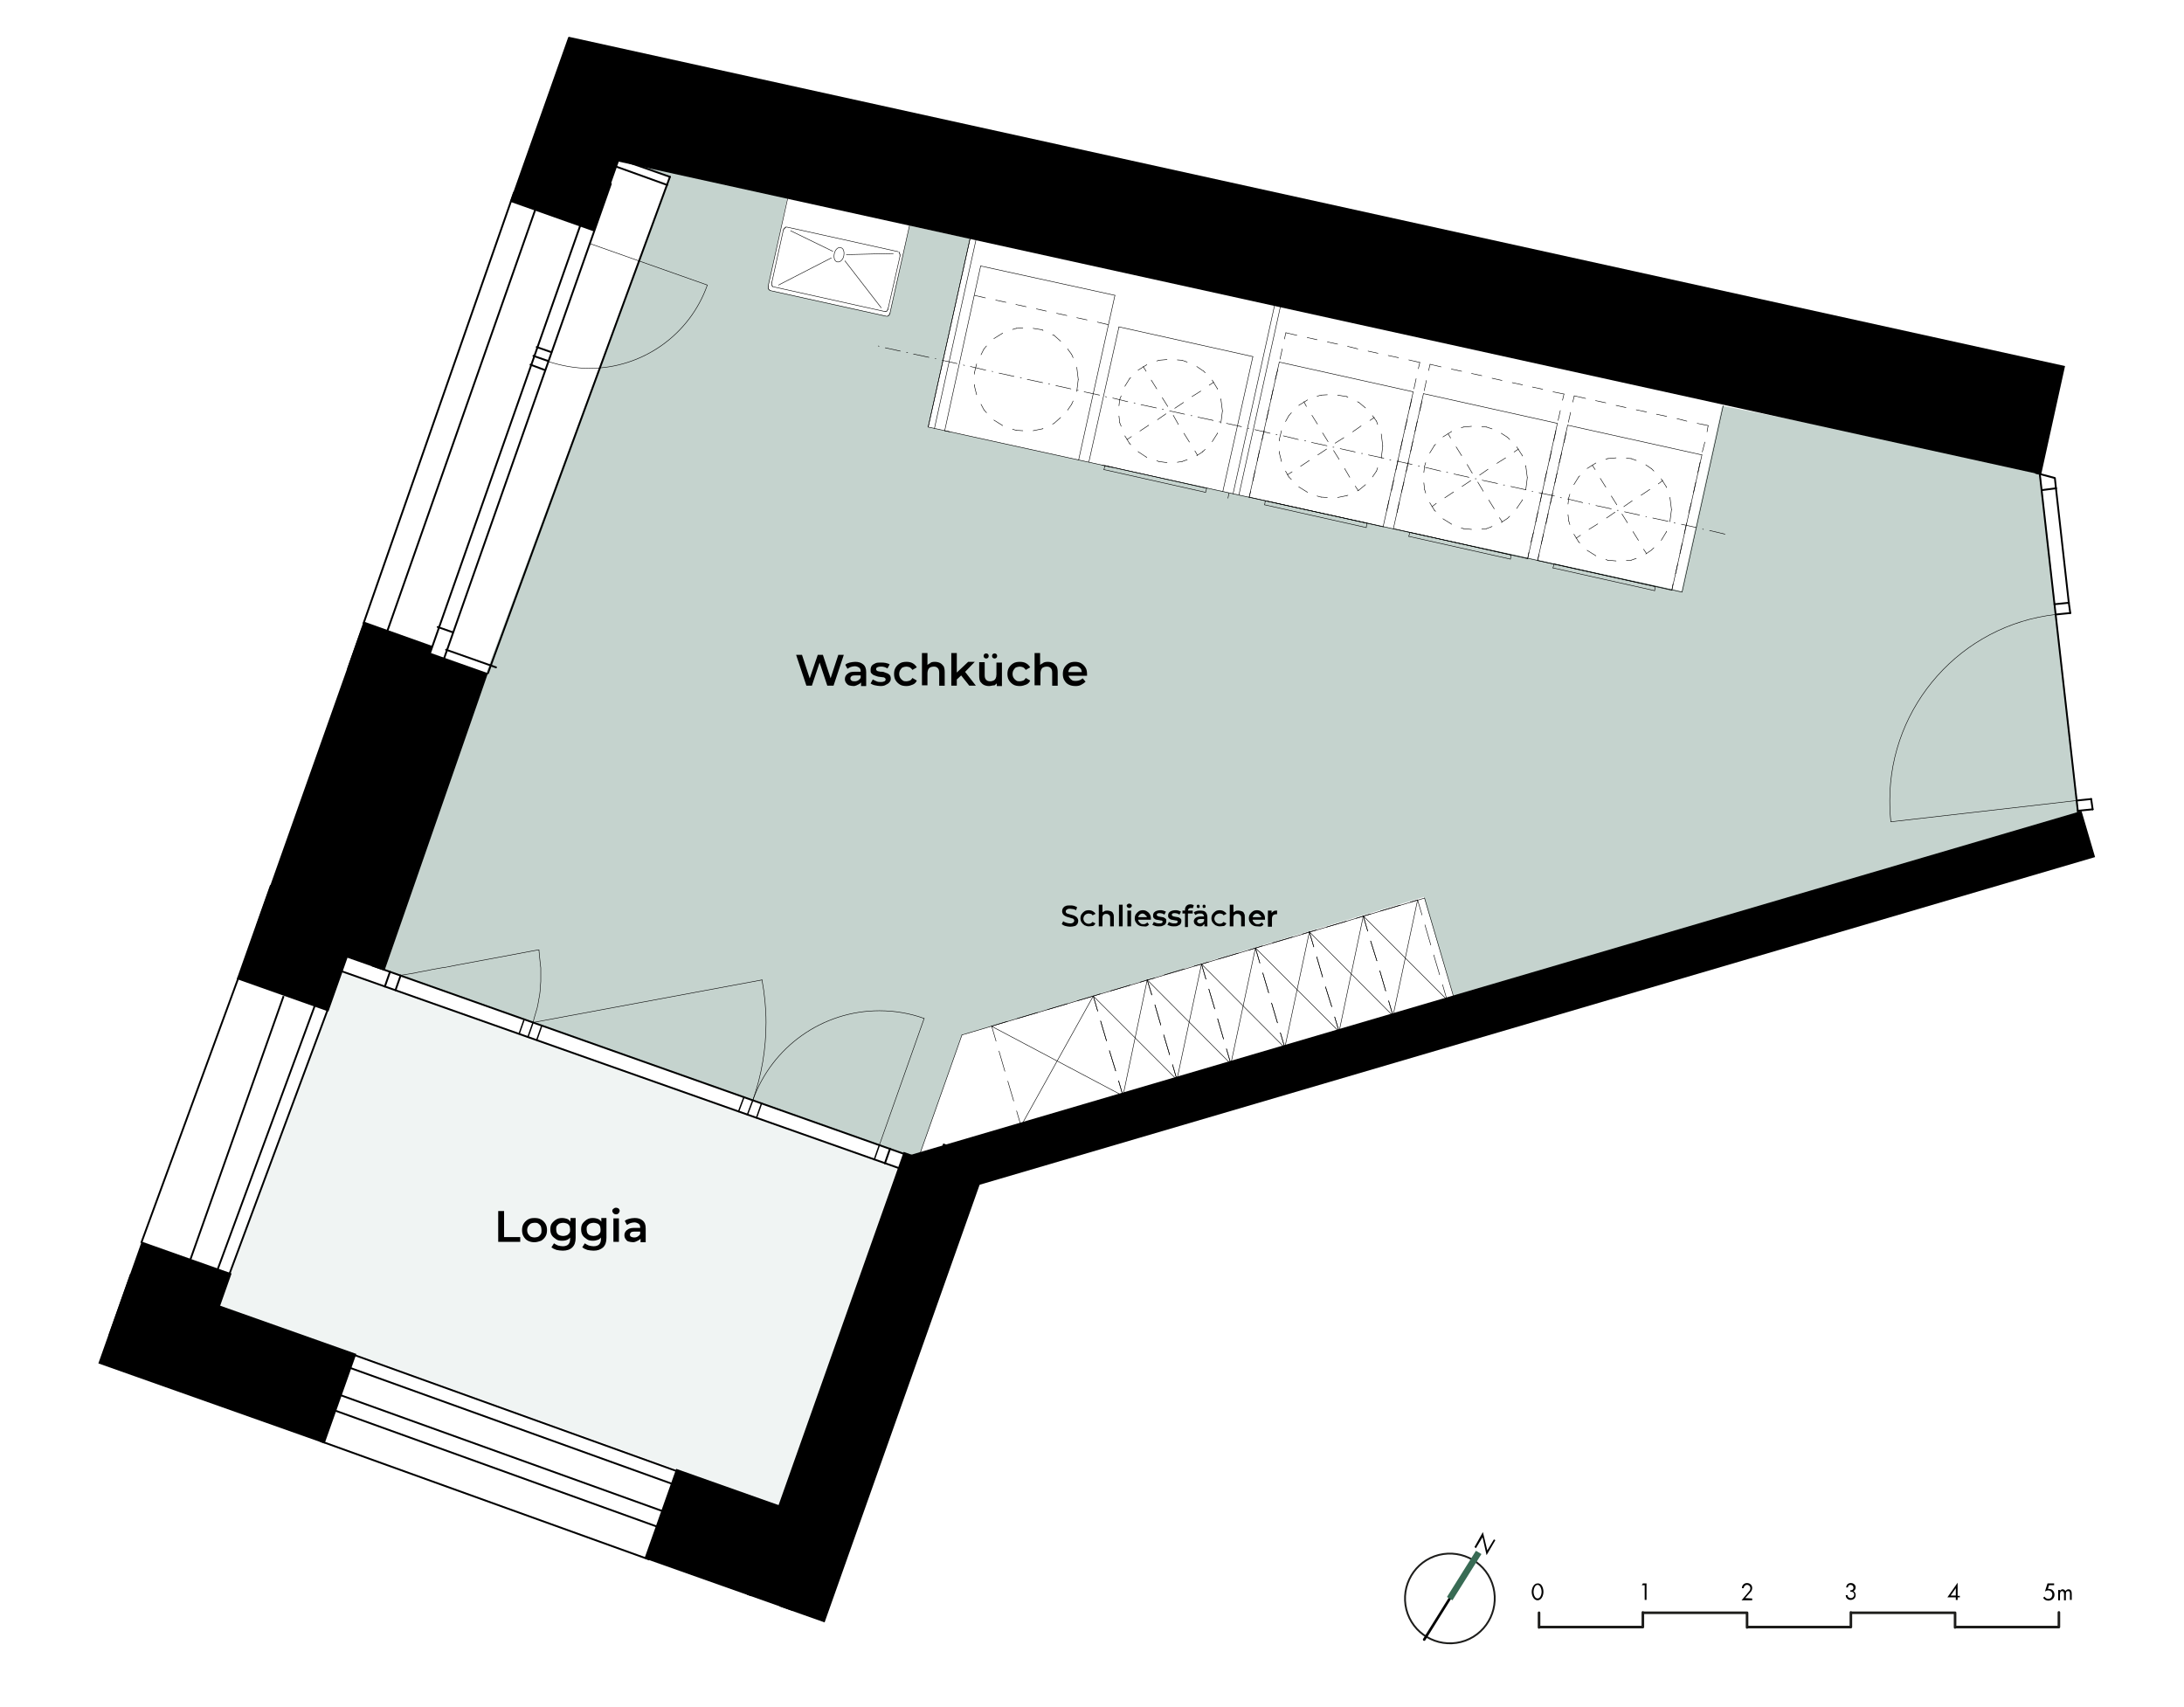 <?xml version="1.0" encoding="utf-8"?>
<svg xmlns="http://www.w3.org/2000/svg" xmlns:xlink="http://www.w3.org/1999/xlink" version="1.1" id="Ebene_1" x="0px" y="0px" viewBox="0 0 595.3 465.4" style="enable-background:new 0 0 595.3 465.4;">
<style type="text/css">
	.st0{clip-path:url(#SVGID_00000173869030456859184550000000011358962874520458_);}
	.st1{clip-path:url(#SVGID_00000083794902655568621960000006718601348432919728_);}
	.st2{clip-path:url(#SVGID_00000028317236371840999480000017996958455346317725_);}
	.st3{fill:#010101;}
	.st4{clip-path:url(#SVGID_00000017495129692780355900000004799272089314924182_);}
	.st5{clip-path:url(#SVGID_00000029761659466762758120000010648433037574900615_);}
	.st6{fill:none;stroke:#1D1D1B;stroke-width:0.709;stroke-linecap:round;stroke-linejoin:round;}
	.st7{clip-path:url(#SVGID_00000162346260509136657500000015668140165256181911_);}
	.st8{fill:none;stroke:#1D1D1B;stroke-width:0.5;stroke-miterlimit:10;}
	.st9{fill:none;stroke:#010101;stroke-width:0.709;stroke-linecap:round;stroke-linejoin:round;}
	.st10{fill:#386B54;}
	.st11{clip-path:url(#SVGID_00000127726468451701412340000015465549459477963197_);}
	.st12{opacity:0.25;}
	.st13{clip-path:url(#SVGID_00000013194772912117208420000011450677965438086561_);}
	.st14{fill:#C5D3CE;}
	.st15{fill-rule:evenodd;clip-rule:evenodd;fill:#C5D3CE;}
	.st16{fill:none;stroke:#000000;stroke-width:0.142;stroke-linecap:round;stroke-linejoin:round;}
	.st17{fill:none;}
	.st18{fill:none;stroke:#000000;stroke-width:0.14;stroke-linecap:round;stroke-linejoin:round;}
	.st19{clip-path:url(#SVGID_00000125600639083484708910000000960741602472859061_);}
	.st20{clip-path:url(#SVGID_00000011746308721228661050000003548520167791541889_);}
	.st21{clip-path:url(#SVGID_00000031888910132270916650000006784414794025514167_);}
	.st22{clip-path:url(#SVGID_00000007428584566694911600000002759234701461877428_);}
	.st23{clip-path:url(#SVGID_00000149378781591263925320000005940031636706699435_);}
	.st24{fill:none;stroke:#000000;stroke-width:0.5;stroke-linecap:round;stroke-linejoin:round;}
	.st25{fill:none;stroke:#000000;stroke-width:0.51;stroke-linecap:round;stroke-linejoin:round;}
	.st26{fill:none;stroke:#000000;stroke-width:0.368;stroke-linecap:round;stroke-linejoin:round;}
	.st27{fill:none;stroke:#000000;stroke-width:0.5;stroke-miterlimit:10;}
	.st28{enable-background:new    ;}
</style>
<g>
	<defs>
		<rect id="SVGID_1_" width="595.3" height="465.4"/>
	</defs>
	<clipPath id="SVGID_00000043419045598505474730000017876975555580611223_">
		<use xlink:href="#SVGID_1_" style="overflow:visible;"/>
	</clipPath>
	<g style="clip-path:url(#SVGID_00000043419045598505474730000017876975555580611223_);">
		<g>
			<defs>
				<rect id="SVGID_00000113342955964638008500000000187394992541183404_" width="595.3" height="465.4"/>
			</defs>
			<clipPath id="SVGID_00000176754139919381548860000009451298348985857437_">
				<use xlink:href="#SVGID_00000113342955964638008500000000187394992541183404_" style="overflow:visible;"/>
			</clipPath>
			<g style="clip-path:url(#SVGID_00000176754139919381548860000009451298348985857437_);">
				<g>
					<defs>
						<rect id="SVGID_00000020369341811860817440000005998341218449825172_" width="595.3" height="465.4"/>
					</defs>
					<clipPath id="SVGID_00000032616687711101081030000006109301766666150285_">
						<use xlink:href="#SVGID_00000020369341811860817440000005998341218449825172_" style="overflow:visible;"/>
					</clipPath>
					<g style="clip-path:url(#SVGID_00000032616687711101081030000006109301766666150285_);">
						<path class="st3" d="M418,433.9c0,0.6,0.3,1.8,1.1,1.8c0.8,0,1.1-1.2,1.1-1.8c0-0.6-0.3-1.9-1.1-1.9&#xA;							C418.3,432,418,433.3,418,433.9 M420.7,433.9c0,1.1-0.6,2.3-1.6,2.3c-1,0-1.6-1.2-1.6-2.3c0-0.9,0.5-2.3,1.6-2.3&#xA;							C420.3,431.5,420.7,433,420.7,433.9"/>
					</g>
				</g>
				<polygon class="st3" points="447.5,432.1 447.8,431.6 448.8,431.6 448.8,436.1 448.3,436.1 448.3,432.1"/>
				<g>
					<defs>
						<rect id="SVGID_00000137847655493943432620000004856235427983751564_" width="595.3" height="465.4"/>
					</defs>
					<clipPath id="SVGID_00000075121270833456147050000012704409992449456542_">
						<use xlink:href="#SVGID_00000137847655493943432620000004856235427983751564_" style="overflow:visible;"/>
					</clipPath>
					<g style="clip-path:url(#SVGID_00000075121270833456147050000012704409992449456542_);">
						<path class="st3" d="M477.6,435.7v0.5h-2.9l2.1-2.5c0.2-0.2,0.3-0.5,0.3-0.8c0-0.5-0.4-0.9-0.9-0.9c-0.5,0-0.9,0.4-0.9,0.9&#xA;							h-0.5c0-0.8,0.6-1.4,1.4-1.4c0.8,0,1.4,0.6,1.4,1.3c0,0.4-0.1,0.7-0.3,1l-1.6,1.8L477.6,435.7L477.6,435.7z"/>
					</g>
				</g>
				<path class="st3" d="M533.1,432.9L533.1,432.9l-1.4,2h1.4L533.1,432.9L533.1,432.9z M534.2,434.9v0.5h-0.6v0.7h-0.5v-0.7h-2.3&#xA;					l2.8-4h0v3.6H534.2z"/>
				<g>
					<defs>
						<rect id="SVGID_00000073691401752725650800000011848934986921035149_" width="595.3" height="465.4"/>
					</defs>
					<clipPath id="SVGID_00000031189362247404547050000010008530055203303297_">
						<use xlink:href="#SVGID_00000073691401752725650800000011848934986921035149_" style="overflow:visible;"/>
					</clipPath>
					<g style="clip-path:url(#SVGID_00000031189362247404547050000010008530055203303297_);">
						<path class="st3" d="M504.3,433.5c0.5,0,0.9-0.2,0.9-0.7c0-0.5-0.3-0.8-0.8-0.8c-0.5,0-0.7,0.3-0.7,0.7h-0.5&#xA;							c0.1-0.7,0.5-1.2,1.3-1.2c0.7,0,1.3,0.5,1.3,1.2c0,0.4-0.2,0.8-0.6,1c0.4,0.2,0.6,0.6,0.6,1.1c0,0.8-0.6,1.3-1.4,1.3&#xA;							c-0.7,0-1.3-0.5-1.3-1.3h0.5c0,0.5,0.4,0.8,0.9,0.8c0.5,0,0.9-0.4,0.9-0.9c0-0.6-0.4-0.9-1-0.8L504.3,433.5L504.3,433.5z"/>
						<path class="st3" d="M558.5,432.1l-0.3,1l0.3,0c0.9,0,1.5,0.7,1.5,1.6c0,0.9-0.7,1.6-1.7,1.6c-0.6,0-1.1-0.3-1.4-0.8l0.4-0.3&#xA;							c0.2,0.4,0.6,0.6,1,0.6c0.7,0,1.1-0.5,1.1-1.2c0-0.6-0.5-1.1-1.1-1.1c-0.3,0-0.6,0.1-0.9,0.3l0.7-2.2h1.8v0.5H558.5&#xA;							L558.5,432.1z"/>
						<path class="st3" d="M561.5,433.6L561.5,433.6c0.2-0.2,0.4-0.4,0.7-0.4c0.3,0,0.6,0.2,0.8,0.5c0.2-0.3,0.5-0.5,0.8-0.5&#xA;							c0.7,0,0.9,0.6,0.9,1.2v1.7h-0.5v-1.6c0-0.4,0-0.8-0.5-0.8c-0.6,0-0.6,0.5-0.6,1v1.5h-0.5v-1.6c0-0.3,0-0.9-0.5-0.9&#xA;							c-0.6,0-0.6,0.6-0.6,1v1.5H561v-2.8h0.5V433.6z"/>
					</g>
				</g>
				<path class="st6" d="M561.2,443.5v-4 M532.9,443.5h28.3 M532.9,439.6v4 M504.5,439.6h28.3 M504.5,443.5v-4 M476.2,443.5h28.3&#xA;					 M476.2,439.6v4 M447.8,439.6h28.3 M447.8,443.5v-4 M419.5,443.5h28.3 M419.5,439.6v4"/>
				<g>
					<defs>
						<rect id="SVGID_00000180339962957317768650000010615442435957334971_" width="595.3" height="465.4"/>
					</defs>
					<clipPath id="SVGID_00000124866432402404752500000015381664113591486882_">
						<use xlink:href="#SVGID_00000180339962957317768650000010615442435957334971_" style="overflow:visible;"/>
					</clipPath>
					<g style="clip-path:url(#SVGID_00000124866432402404752500000015381664113591486882_);">
						<path class="st8" d="M406.7,431.5c2.3,6.4-1,13.4-7.3,15.7c-6.4,2.3-13.4-1-15.7-7.3c-2.3-6.4,1-13.4,7.3-15.7&#xA;							C397.4,421.9,404.4,425.2,406.7,431.5z"/>
					</g>
				</g>
				<polygon class="st3" points="404.2,417.6 405.4,422.6 407.2,419.6 407.6,419.8 405.2,423.9 404.1,419 402.3,422 401.9,421.7"/>
				<line class="st9" x1="388.2" y1="446.9" x2="402.1" y2="424.6"/>
				<polygon class="st10" points="394.4,435.3 402.3,422.7 403.8,423.6 395.9,436.2"/>
				<g>
					<defs>
						<rect id="SVGID_00000041270196306170030860000010205929759257996708_" x="26.7" y="10.2" width="544.9" height="432.2"/>
					</defs>
					<clipPath id="SVGID_00000011742241016940186410000001032519200039872432_">
						<use xlink:href="#SVGID_00000041270196306170030860000010205929759257996708_" style="overflow:visible;"/>
					</clipPath>
					<g style="clip-path:url(#SVGID_00000011742241016940186410000001032519200039872432_);">
						<g class="st12">
							<g>
								<defs>
									<rect id="SVGID_00000037675301979072656190000006934468161558035382_" x="59.7" y="264.7" width="184.8" height="146.2"/>
								</defs>
								<clipPath id="SVGID_00000031912223426308622550000010078101424963542923_">
									<use xlink:href="#SVGID_00000037675301979072656190000006934468161558035382_" style="overflow:visible;"/>
								</clipPath>
								<g style="clip-path:url(#SVGID_00000031912223426308622550000010078101424963542923_);">
									<polygon class="st14" points="93.1,264.7 59.7,355.8 213.1,410.8 244.5,318.5"/>
								</g>
							</g>
						</g>
					</g>
				</g>
				<polygon class="st15" points="104.9,264.3 248.4,315.2 250.9,314.2 262.2,282.1 388.1,244.5 396.2,271.6 566.6,221.7 556,127.8 &#xA;					469.4,110.6 458.3,161.1 253,116.4 264.4,65.1 247.9,61.5 242.8,84.1 242.6,85.3 242.3,85.9 241.9,86.2 210.2,79.2 209.8,79.1 &#xA;					209.5,78.7 209.4,78.1 214.7,53.5 168,43 182.6,48.2 132.5,183.4"/>
				<rect x="340.4" y="-138.9" transform="matrix(0.215 -0.977 0.977 0.215 210.983 402.051)" width="30.3" height="417.5"/>
				<rect x="241.7" y="267.9" transform="matrix(0.96 -0.282 0.282 0.96 -60.756 126.18)" width="333.9" height="13.1"/>
				<rect x="173.9" y="370.5" transform="matrix(0.334 -0.943 0.943 0.334 -195.052 478.092)" width="133.8" height="13.1"/>
				<rect x="167" y="370.1" transform="matrix(0.334 -0.943 0.943 0.334 -201.216 468.546)" width="128" height="13.1"/>
				<rect x="181.4" y="402.5" transform="matrix(0.334 -0.943 0.943 0.334 -264.482 461.415)" width="25.9" height="30.8"/>
				<rect x="48.9" y="337.7" transform="matrix(0.334 -0.943 0.943 0.334 -307.974 304.948)" width="25.9" height="65.4"/>
				<rect x="32.5" y="342.6" transform="matrix(0.334 -0.943 0.943 0.334 -304.401 280.287)" width="27.2" height="26"/>
				<rect x="67.9" y="245.3" transform="matrix(0.334 -0.943 0.943 0.334 -189.462 248.963)" width="27.2" height="26.5"/>
				<polygon points="133,183.5 104.8,264.6 69.8,252.3 98.5,171.3"/>
				<polygon points="117.9,176.1 113.6,189.1 94.6,182.3 99.1,169.4"/>
				<rect x="134.7" y="24.6" transform="matrix(0.334 -0.943 0.943 0.334 70.817 173.781)" width="47.5" height="24.3"/>
				<line class="st16" x1="388.3" y1="244.8" x2="262.2" y2="282.1"/>
				<line class="st16" x1="396.3" y1="272" x2="388.3" y2="244.8"/>
				<line class="st16" x1="386.4" y1="245.3" x2="387.6" y2="249.4"/>
				<line class="st16" x1="388.4" y1="252.1" x2="390" y2="257.6"/>
				<line class="st16" x1="376.3" y1="248.3" x2="381.7" y2="246.7"/>
				<line class="st16" x1="384.4" y1="245.9" x2="386.4" y2="245.3"/>
				<line class="st16" x1="386.4" y1="245.3" x2="379.7" y2="276.9"/>
				<line class="st16" x1="394.4" y1="272.5" x2="371.6" y2="249.7"/>
				<line class="st16" x1="390.8" y1="260.3" x2="392.4" y2="265.7"/>
				<line class="st16" x1="393.2" y1="268.4" x2="394.4" y2="272.5"/>
				<line class="st16" x1="361.3" y1="269" x2="363" y2="274.4"/>
				<line class="st16" x1="376.1" y1="264.6" x2="377.7" y2="270.1"/>
				<line class="st16" x1="378.5" y1="272.8" x2="379.7" y2="276.9"/>
				<line class="st16" x1="363" y1="274.4" x2="361.3" y2="269"/>
				<line class="st16" x1="379.7" y1="276.9" x2="378.5" y2="272.8"/>
				<line class="st16" x1="377.7" y1="270.1" x2="376.1" y2="264.6"/>
				<line class="st16" x1="371.6" y1="249.7" x2="365" y2="281.2"/>
				<line class="st16" x1="379.7" y1="276.9" x2="356.9" y2="254"/>
				<line class="st16" x1="314.8" y1="273.9" x2="316.4" y2="279.4"/>
				<line class="st16" x1="317.2" y1="282.1" x2="318.8" y2="287.5"/>
				<line class="st16" x1="304.1" y1="291.9" x2="302.4" y2="286.4"/>
				<line class="st16" x1="301.6" y1="283.7" x2="300" y2="278.3"/>
				<line class="st16" x1="299.2" y1="275.6" x2="298" y2="271.5"/>
				<line class="st16" x1="318.8" y1="287.5" x2="317.2" y2="282.1"/>
				<line class="st16" x1="316.4" y1="279.4" x2="314.8" y2="273.9"/>
				<line class="st16" x1="298" y1="271.5" x2="299.2" y2="275.6"/>
				<line class="st16" x1="300" y1="278.3" x2="301.6" y2="283.7"/>
				<line class="st16" x1="302.4" y1="286.4" x2="304.1" y2="291.9"/>
				<line class="st16" x1="285.5" y1="275.2" x2="290.9" y2="273.6"/>
				<line class="st16" x1="298" y1="271.5" x2="278.3" y2="306.9"/>
				<line class="st16" x1="306.1" y1="298.7" x2="270.2" y2="279.7"/>
				<line class="st16" x1="312.7" y1="267.1" x2="306.1" y2="298.7"/>
				<line class="st16" x1="320.8" y1="294.3" x2="298" y2="271.5"/>
				<line class="st16" x1="327.5" y1="262.8" x2="320.8" y2="294.3"/>
				<line class="st16" x1="335.5" y1="290" x2="312.7" y2="267.1"/>
				<line class="st16" x1="278.3" y1="306.9" x2="277.1" y2="302.8"/>
				<line class="st16" x1="276.3" y1="300.1" x2="274.7" y2="294.7"/>
				<line class="st16" x1="273.9" y1="292" x2="272.3" y2="286.5"/>
				<line class="st16" x1="271.5" y1="283.8" x2="270.3" y2="279.7"/>
				<line class="st16" x1="270.3" y1="279.7" x2="274.6" y2="278.4"/>
				<line class="st16" x1="277.3" y1="277.6" x2="282.8" y2="276"/>
				<line class="st16" x1="331.9" y1="277.7" x2="333.5" y2="283.2"/>
				<line class="st16" x1="346.6" y1="273.4" x2="348.2" y2="278.8"/>
				<line class="st16" x1="333.5" y1="283.2" x2="331.9" y2="277.7"/>
				<line class="st16" x1="348.2" y1="278.8" x2="346.6" y2="273.4"/>
				<line class="st16" x1="342.2" y1="258.4" x2="335.5" y2="290"/>
				<line class="st16" x1="350.2" y1="285.6" x2="327.5" y2="262.8"/>
				<line class="st16" x1="356.9" y1="254" x2="350.2" y2="285.6"/>
				<line class="st16" x1="365" y1="281.2" x2="342.2" y2="258.4"/>
				<line class="st16" x1="356.9" y1="254" x2="358.1" y2="258.1"/>
				<line class="st16" x1="358.9" y1="260.8" x2="360.5" y2="266.3"/>
				<line class="st16" x1="355" y1="254.6" x2="356.9" y2="254"/>
				<line class="st16" x1="371.6" y1="249.7" x2="372.8" y2="253.8"/>
				<line class="st16" x1="373.6" y1="256.5" x2="375.3" y2="261.9"/>
				<line class="st16" x1="360.5" y1="266.3" x2="358.9" y2="260.8"/>
				<line class="st16" x1="358.1" y1="258.1" x2="356.9" y2="254"/>
				<line class="st16" x1="356.9" y1="254" x2="358.8" y2="253.5"/>
				<line class="st16" x1="361.6" y1="252.7" x2="367" y2="251.1"/>
				<line class="st16" x1="375.3" y1="261.9" x2="373.6" y2="256.5"/>
				<line class="st16" x1="372.8" y1="253.8" x2="371.6" y2="249.7"/>
				<line class="st16" x1="369.7" y1="250.3" x2="371.6" y2="249.7"/>
				<line class="st16" x1="371.6" y1="249.7" x2="373.6" y2="249.1"/>
				<line class="st16" x1="342.2" y1="258.4" x2="343.4" y2="262.5"/>
				<line class="st16" x1="344.2" y1="265.2" x2="345.8" y2="270.6"/>
				<line class="st16" x1="332.1" y1="261.4" x2="337.5" y2="259.8"/>
				<line class="st16" x1="340.3" y1="259" x2="342.2" y2="258.4"/>
				<line class="st16" x1="345.8" y1="270.6" x2="344.2" y2="265.2"/>
				<line class="st16" x1="343.4" y1="262.5" x2="342.2" y2="258.4"/>
				<line class="st16" x1="342.2" y1="258.4" x2="344.1" y2="257.8"/>
				<line class="st16" x1="346.8" y1="257" x2="352.3" y2="255.4"/>
				<line class="st16" x1="312.7" y1="267.1" x2="313.9" y2="271.2"/>
				<line class="st16" x1="310.8" y1="267.7" x2="312.7" y2="267.1"/>
				<line class="st16" x1="327.5" y1="262.8" x2="328.7" y2="266.9"/>
				<line class="st16" x1="329.5" y1="269.6" x2="331.1" y2="275"/>
				<line class="st16" x1="314" y1="271.2" x2="312.7" y2="267.1"/>
				<line class="st16" x1="312.7" y1="267.1" x2="314.7" y2="266.6"/>
				<line class="st16" x1="317.4" y1="265.7" x2="322.8" y2="264.1"/>
				<line class="st16" x1="325.5" y1="263.3" x2="327.5" y2="262.8"/>
				<line class="st16" x1="331.1" y1="275" x2="329.5" y2="269.6"/>
				<line class="st16" x1="328.7" y1="266.9" x2="327.5" y2="262.8"/>
				<line class="st16" x1="327.5" y1="262.8" x2="329.4" y2="262.2"/>
				<line class="st16" x1="298" y1="271.5" x2="299.9" y2="270.9"/>
				<line class="st16" x1="302.7" y1="270.1" x2="308.1" y2="268.5"/>
				<line class="st16" x1="293.6" y1="272.8" x2="298" y2="271.5"/>
				<line class="st16" x1="320.8" y1="294.3" x2="319.6" y2="290.2"/>
				<line class="st16" x1="335.5" y1="290" x2="334.3" y2="285.9"/>
				<line class="st16" x1="350.2" y1="285.6" x2="349" y2="281.5"/>
				<line class="st16" x1="365" y1="281.2" x2="363.8" y2="277.2"/>
				<line class="st16" x1="304.9" y1="294.6" x2="306.1" y2="298.7"/>
				<line class="st16" x1="319.6" y1="290.2" x2="320.8" y2="294.3"/>
				<line class="st16" x1="306.1" y1="298.7" x2="304.9" y2="294.6"/>
				<line class="st16" x1="334.3" y1="285.9" x2="335.5" y2="290"/>
				<line class="st16" x1="349" y1="281.5" x2="350.2" y2="285.6"/>
				<line class="st16" x1="363.8" y1="277.2" x2="365" y2="281.2"/>
				<line class="st16" x1="350.9" y1="129.4" x2="352.2" y2="128.6"/>
				<line class="st16" x1="354.5" y1="127.1" x2="356.9" y2="125.5"/>
				<line class="st16" x1="359.2" y1="124" x2="361.6" y2="122.4"/>
				<line class="st16" x1="363.9" y1="120.8" x2="366.3" y2="119.3"/>
				<line class="st16" x1="368.7" y1="117.7" x2="371" y2="116.1"/>
				<line class="st16" x1="373.4" y1="114.6" x2="374.6" y2="113.8"/>
				<line class="st16" x1="370.2" y1="133.7" x2="369.4" y2="132.5"/>
				<line class="st16" x1="367.9" y1="130.1" x2="366.5" y2="127.7"/>
				<line class="st16" x1="365" y1="125.2" x2="363.5" y2="122.8"/>
				<line class="st16" x1="362" y1="120.4" x2="360.5" y2="118"/>
				<line class="st16" x1="359.1" y1="115.6" x2="357.6" y2="113.2"/>
				<line class="st16" x1="356.1" y1="110.8" x2="355.4" y2="109.5"/>
				<line class="st16" x1="376.9" y1="121.6" x2="376.5" y2="124.9"/>
				<line class="st16" x1="375.5" y1="127.5" x2="375.2" y2="128.4"/>
				<line class="st16" x1="375.2" y1="128.4" x2="374.1" y2="130"/>
				<line class="st16" x1="372.2" y1="132.1" x2="370.4" y2="133.6"/>
				<line class="st16" x1="370.4" y1="133.6" x2="370" y2="133.8"/>
				<line class="st16" x1="367.4" y1="135" x2="367.1" y2="135.1"/>
				<line class="st16" x1="367.1" y1="135.1" x2="364.6" y2="135.6"/>
				<line class="st16" x1="361.8" y1="135.6" x2="360.1" y2="135.5"/>
				<line class="st16" x1="360.1" y1="135.5" x2="359" y2="135.2"/>
				<line class="st16" x1="356.4" y1="134.2" x2="354" y2="132.7"/>
				<line class="st16" x1="352" y1="130.7" x2="351.3" y2="130"/>
				<line class="st16" x1="351.3" y1="130" x2="350.4" y2="128.4"/>
				<line class="st16" x1="350.4" y1="114.9" x2="351.3" y2="113.3"/>
				<line class="st16" x1="351.3" y1="113.3" x2="352" y2="112.5"/>
				<line class="st16" x1="354" y1="110.5" x2="356.4" y2="109"/>
				<line class="st16" x1="359" y1="108" x2="360.1" y2="107.7"/>
				<line class="st16" x1="360.1" y1="107.7" x2="361.8" y2="107.6"/>
				<line class="st16" x1="364.6" y1="107.7" x2="367.1" y2="108.1"/>
				<line class="st16" x1="367.1" y1="108.1" x2="367.4" y2="108.3"/>
				<line class="st16" x1="370" y1="109.5" x2="370.4" y2="109.7"/>
				<line class="st16" x1="370.4" y1="109.7" x2="372.2" y2="111.2"/>
				<line class="st16" x1="374.1" y1="113.3" x2="375.2" y2="114.8"/>
				<line class="st16" x1="375.2" y1="114.8" x2="375.5" y2="115.7"/>
				<line class="st16" x1="376.5" y1="118.3" x2="376.9" y2="121.6"/>
				<line class="st16" x1="377.2" y1="124.9" x2="373" y2="124"/>
				<line class="st16" x1="371.4" y1="123.6" x2="371.1" y2="123.6"/>
				<line class="st16" x1="369.4" y1="123.2" x2="365.3" y2="122.3"/>
				<line class="st16" x1="363.6" y1="121.9" x2="363.3" y2="121.9"/>
				<line class="st16" x1="361.7" y1="121.5" x2="357.5" y2="120.6"/>
				<line class="st16" x1="355.9" y1="120.2" x2="355.6" y2="120.1"/>
				<line class="st16" x1="353.9" y1="119.8" x2="349.8" y2="118.8"/>
				<line class="st16" x1="349.3" y1="125.8" x2="348.7" y2="123.4"/>
				<line class="st16" x1="348.7" y1="123.4" x2="348.7" y2="123"/>
				<line class="st16" x1="348.7" y1="120.2" x2="348.7" y2="119.8"/>
				<line class="st16" x1="348.7" y1="119.8" x2="349.3" y2="117.4"/>
				<line class="st16" x1="348.1" y1="118.5" x2="347.8" y2="118.4"/>
				<line class="st16" x1="463.9" y1="124" x2="427.3" y2="115.9"/>
				<line class="st16" x1="446.6" y1="147.3" x2="445.1" y2="144.9"/>
				<line class="st16" x1="443.6" y1="142.5" x2="442.1" y2="140.1"/>
				<line class="st16" x1="440.7" y1="137.6" x2="439.2" y2="135.2"/>
				<line class="st16" x1="437.7" y1="132.8" x2="436.2" y2="130.4"/>
				<line class="st16" x1="434.8" y1="128" x2="434" y2="126.8"/>
				<line class="st16" x1="429.6" y1="146.7" x2="430.8" y2="145.9"/>
				<line class="st16" x1="433.1" y1="144.3" x2="435.5" y2="142.8"/>
				<line class="st16" x1="437.9" y1="141.2" x2="440.2" y2="139.6"/>
				<line class="st16" x1="442.6" y1="138.1" x2="444.9" y2="136.5"/>
				<line class="st16" x1="447.3" y1="135" x2="449.7" y2="133.4"/>
				<line class="st16" x1="452" y1="131.9" x2="453.2" y2="131"/>
				<line class="st16" x1="455.6" y1="138.9" x2="455.2" y2="135.7"/>
				<line class="st16" x1="455.2" y1="135.7" x2="455.2" y2="135.6"/>
				<line class="st16" x1="454.2" y1="132.9" x2="454.2" y2="132.7"/>
				<line class="st16" x1="454.2" y1="132.7" x2="452.8" y2="130.5"/>
				<line class="st16" x1="450.8" y1="128.4" x2="450.2" y2="127.8"/>
				<line class="st16" x1="450.2" y1="127.8" x2="448.6" y2="126.7"/>
				<line class="st16" x1="446" y1="125.5" x2="444.6" y2="125"/>
				<line class="st16" x1="444.6" y1="125" x2="443.3" y2="124.9"/>
				<line class="st16" x1="440.5" y1="124.8" x2="438.2" y2="125"/>
				<line class="st16" x1="438.2" y1="125" x2="437.7" y2="125.2"/>
				<line class="st16" x1="435" y1="126.2" x2="432.6" y2="127.7"/>
				<line class="st16" x1="430.6" y1="129.7" x2="430.3" y2="130"/>
				<line class="st16" x1="430.3" y1="130" x2="429" y2="132.1"/>
				<line class="st16" x1="429" y1="145.6" x2="430.3" y2="147.7"/>
				<line class="st16" x1="430.3" y1="147.7" x2="430.6" y2="148"/>
				<line class="st16" x1="452.8" y1="147.3" x2="454.2" y2="145"/>
				<line class="st16" x1="454.2" y1="145" x2="454.2" y2="144.8"/>
				<line class="st16" x1="455.2" y1="142.2" x2="455.2" y2="142"/>
				<line class="st16" x1="455.2" y1="142" x2="455.6" y2="138.9"/>
				<line class="st16" x1="454.7" y1="142.1" x2="450.5" y2="141.2"/>
				<line class="st16" x1="448.8" y1="140.8" x2="448.6" y2="140.8"/>
				<line class="st16" x1="446.9" y1="140.4" x2="442.8" y2="139.5"/>
				<line class="st16" x1="441.1" y1="139.1" x2="440.8" y2="139.1"/>
				<line class="st16" x1="439.2" y1="138.7" x2="435" y2="137.8"/>
				<line class="st16" x1="433.3" y1="137.4" x2="433.1" y2="137.3"/>
				<line class="st16" x1="431.4" y1="137" x2="427.3" y2="136"/>
				<line class="st16" x1="448.8" y1="150.9" x2="448" y2="149.7"/>
				<line class="st16" x1="448.6" y1="151" x2="450.2" y2="149.9"/>
				<line class="st16" x1="450.2" y1="149.9" x2="450.8" y2="149.3"/>
				<line class="st16" x1="418.6" y1="142.3" x2="419.2" y2="139.5"/>
				<line class="st16" x1="419.8" y1="136.8" x2="420.4" y2="134"/>
				<line class="st16" x1="421" y1="131.2" x2="421.6" y2="128.5"/>
				<line class="st16" x1="422.3" y1="125.7" x2="422.9" y2="122.9"/>
				<line class="st16" x1="423.5" y1="120.2" x2="424.1" y2="117.4"/>
				<line class="st16" x1="424.7" y1="114.6" x2="425.3" y2="111.9"/>
				<line class="st16" x1="425.9" y1="109.1" x2="426.3" y2="107.4"/>
				<line class="st16" x1="416.4" y1="152.3" x2="424.5" y2="115.4"/>
				<line class="st16" x1="424.5" y1="115.4" x2="388" y2="107.3"/>
				<line class="st16" x1="407.3" y1="138.7" x2="405.8" y2="136.3"/>
				<line class="st16" x1="403.3" y1="129.5" x2="405.6" y2="127.9"/>
				<line class="st16" x1="408" y1="126.3" x2="410.4" y2="124.8"/>
				<line class="st16" x1="412.7" y1="123.2" x2="413.9" y2="122.4"/>
				<line class="st16" x1="416.3" y1="130.2" x2="415.9" y2="127.1"/>
				<line class="st16" x1="415.9" y1="127.1" x2="415.8" y2="126.9"/>
				<line class="st16" x1="414.9" y1="124.3" x2="414.9" y2="124.1"/>
				<line class="st16" x1="414.9" y1="124.1" x2="413.4" y2="121.8"/>
				<line class="st16" x1="411.5" y1="119.8" x2="410.9" y2="119.2"/>
				<line class="st16" x1="410.9" y1="119.2" x2="409.2" y2="118.1"/>
				<line class="st16" x1="406.7" y1="116.9" x2="405.2" y2="116.4"/>
				<line class="st16" x1="405.2" y1="116.4" x2="403.9" y2="116.3"/>
				<line class="st16" x1="413.4" y1="138.6" x2="414.9" y2="136.4"/>
				<line class="st16" x1="414.9" y1="136.4" x2="414.9" y2="136.2"/>
				<line class="st16" x1="415.8" y1="133.5" x2="415.9" y2="133.4"/>
				<line class="st16" x1="415.9" y1="133.4" x2="416.3" y2="130.2"/>
				<line class="st16" x1="429.1" y1="107.9" x2="428.7" y2="109.6"/>
				<line class="st16" x1="428.1" y1="112.4" x2="427.5" y2="115.1"/>
				<line class="st16" x1="426.9" y1="117.9" x2="426.3" y2="120.7"/>
				<line class="st16" x1="425.7" y1="123.4" x2="425" y2="126.2"/>
				<line class="st16" x1="424.4" y1="129" x2="423.8" y2="131.7"/>
				<line class="st16" x1="423.2" y1="134.5" x2="422.6" y2="137.3"/>
				<line class="st16" x1="422" y1="140" x2="421.4" y2="142.8"/>
				<line class="st16" x1="427.3" y1="115.9" x2="419.1" y2="152.8"/>
				<line class="st16" x1="427.9" y1="134.7" x2="427.6" y2="135.7"/>
				<line class="st16" x1="427.6" y1="135.7" x2="427.4" y2="137.4"/>
				<line class="st16" x1="425.6" y1="135.7" x2="425.3" y2="135.6"/>
				<line class="st16" x1="423.7" y1="135.2" x2="419.5" y2="134.3"/>
				<line class="st16" x1="417.8" y1="134" x2="417.6" y2="133.9"/>
				<line class="st16" x1="415.9" y1="133.5" x2="411.8" y2="132.6"/>
				<line class="st16" x1="410.1" y1="132.2" x2="409.8" y2="132.2"/>
				<line class="st16" x1="408.2" y1="131.8" x2="404" y2="130.9"/>
				<line class="st16" x1="404.3" y1="133.9" x2="402.8" y2="131.4"/>
				<line class="st16" x1="401.3" y1="129" x2="399.9" y2="126.6"/>
				<line class="st16" x1="398.4" y1="124.2" x2="396.9" y2="121.8"/>
				<line class="st16" x1="390.3" y1="138.1" x2="391.5" y2="137.2"/>
				<line class="st16" x1="393.8" y1="135.7" x2="396.2" y2="134.1"/>
				<line class="st16" x1="398.5" y1="132.6" x2="400.9" y2="131"/>
				<line class="st16" x1="391.3" y1="121.1" x2="391" y2="121.4"/>
				<line class="st16" x1="391" y1="121.4" x2="389.7" y2="123.5"/>
				<line class="st16" x1="388.6" y1="126.1" x2="388.3" y2="127.1"/>
				<line class="st16" x1="388.3" y1="127.1" x2="388.1" y2="128.8"/>
				<line class="st16" x1="388.1" y1="131.6" x2="388.3" y2="133.4"/>
				<line class="st16" x1="388.3" y1="133.4" x2="388.6" y2="134.4"/>
				<line class="st16" x1="389.7" y1="137" x2="391" y2="139.1"/>
				<line class="st16" x1="402.4" y1="130.5" x2="402.1" y2="130.5"/>
				<line class="st16" x1="400.4" y1="130.1" x2="396.3" y2="129.2"/>
				<line class="st16" x1="394.6" y1="128.8" x2="394.3" y2="128.7"/>
				<line class="st16" x1="392.7" y1="128.4" x2="388.5" y2="127.4"/>
				<line class="st16" x1="347.4" y1="83.3" x2="336.1" y2="134.6"/>
				<line class="st16" x1="337.7" y1="134.9" x2="349" y2="83.6"/>
				<line class="st16" x1="342.7" y1="125.6" x2="343.3" y2="122.8"/>
				<line class="st16" x1="344" y1="120" x2="344.6" y2="117.3"/>
				<line class="st16" x1="345.2" y1="114.5" x2="345.8" y2="111.7"/>
				<line class="st16" x1="346.4" y1="109" x2="347" y2="106.2"/>
				<line class="st16" x1="347.6" y1="103.4" x2="348.3" y2="100.7"/>
				<line class="st16" x1="348.9" y1="97.9" x2="349.5" y2="95.1"/>
				<line class="st16" x1="367.3" y1="94.4" x2="370.1" y2="95.1"/>
				<line class="st16" x1="340.5" y1="135.5" x2="348.7" y2="98.7"/>
				<line class="st16" x1="348.7" y1="98.7" x2="385.2" y2="106.8"/>
				<line class="st16" x1="346.2" y1="118.1" x2="342" y2="117.1"/>
				<line class="st16" x1="382.3" y1="119.8" x2="381.7" y2="122.6"/>
				<line class="st16" x1="381.1" y1="125.4" x2="380.5" y2="128.1"/>
				<line class="st16" x1="385.2" y1="106.8" x2="377" y2="143.6"/>
				<line class="st16" x1="385.1" y1="120.3" x2="384.5" y2="123.1"/>
				<line class="st16" x1="383.9" y1="125.9" x2="383.3" y2="128.6"/>
				<line class="st16" x1="388" y1="107.3" x2="379.8" y2="144.1"/>
				<line class="st16" x1="395.4" y1="119.4" x2="394.7" y2="118.2"/>
				<line class="st16" x1="395.7" y1="117.6" x2="393.3" y2="119.1"/>
				<line class="st16" x1="386.9" y1="127.1" x2="386.6" y2="127"/>
				<line class="st16" x1="384.9" y1="126.6" x2="380.8" y2="125.7"/>
				<line class="st16" x1="379.1" y1="125.4" x2="378.8" y2="125.3"/>
				<line class="st16" x1="333.3" y1="134" x2="341.5" y2="97.2"/>
				<line class="st16" x1="341.5" y1="97.2" x2="305" y2="89.1"/>
				<line class="st16" x1="324.2" y1="120.5" x2="322.7" y2="118.1"/>
				<line class="st16" x1="321.2" y1="115.7" x2="319.8" y2="113.2"/>
				<line class="st16" x1="318.3" y1="110.8" x2="316.8" y2="108.4"/>
				<line class="st16" x1="315.3" y1="106" x2="313.8" y2="103.6"/>
				<line class="st16" x1="312.4" y1="101.2" x2="311.6" y2="99.9"/>
				<line class="st16" x1="310.7" y1="117.5" x2="313.1" y2="115.9"/>
				<line class="st16" x1="315.5" y1="114.4" x2="317.8" y2="112.8"/>
				<line class="st16" x1="320.2" y1="111.3" x2="322.6" y2="109.7"/>
				<line class="st16" x1="324.9" y1="108.1" x2="327.3" y2="106.6"/>
				<line class="st16" x1="329.6" y1="105" x2="330.8" y2="104.2"/>
				<line class="st16" x1="333.2" y1="112" x2="332.8" y2="108.9"/>
				<line class="st16" x1="332.8" y1="108.9" x2="332.8" y2="108.7"/>
				<line class="st16" x1="331.8" y1="106.1" x2="331.8" y2="105.9"/>
				<line class="st16" x1="331.8" y1="105.9" x2="330.4" y2="103.6"/>
				<line class="st16" x1="328.5" y1="101.6" x2="327.9" y2="101"/>
				<line class="st16" x1="327.8" y1="101" x2="326.2" y2="99.9"/>
				<line class="st16" x1="323.6" y1="98.7" x2="322.2" y2="98.2"/>
				<line class="st16" x1="322.2" y1="98.2" x2="320.9" y2="98.1"/>
				<line class="st16" x1="318.1" y1="98" x2="315.9" y2="98.2"/>
				<line class="st16" x1="315.9" y1="98.2" x2="315.3" y2="98.4"/>
				<line class="st16" x1="312.6" y1="99.4" x2="310.2" y2="100.9"/>
				<line class="st16" x1="330.4" y1="120.4" x2="331.8" y2="118.2"/>
				<line class="st16" x1="331.8" y1="118.2" x2="331.8" y2="118"/>
				<line class="st16" x1="332.8" y1="115.3" x2="332.8" y2="115.2"/>
				<line class="st16" x1="332.8" y1="115.2" x2="333.2" y2="112"/>
				<line class="st16" x1="338.4" y1="116.3" x2="334.3" y2="115.4"/>
				<line class="st16" x1="332.6" y1="115" x2="332.3" y2="115"/>
				<line class="st16" x1="330.7" y1="114.6" x2="326.5" y2="113.7"/>
				<line class="st16" x1="324.9" y1="113.3" x2="324.6" y2="113.3"/>
				<line class="st16" x1="322.9" y1="112.9" x2="318.8" y2="112"/>
				<line class="st16" x1="317.1" y1="111.6" x2="316.8" y2="111.5"/>
				<line class="st16" x1="315.2" y1="111.2" x2="311" y2="110.3"/>
				<line class="st16" x1="303.9" y1="80.5" x2="294" y2="125.4"/>
				<line class="st16" x1="267.3" y1="72.5" x2="303.9" y2="80.5"/>
				<line class="st16" x1="302.1" y1="88.5" x2="299.1" y2="87.8"/>
				<line class="st16" x1="296.3" y1="87.2" x2="293.5" y2="86.6"/>
				<line class="st16" x1="290.8" y1="86" x2="288" y2="85.4"/>
				<line class="st16" x1="285.2" y1="84.8" x2="282.5" y2="84.2"/>
				<line class="st16" x1="279.7" y1="83.6" x2="276.9" y2="83"/>
				<line class="st16" x1="274.2" y1="82.4" x2="271.4" y2="81.8"/>
				<line class="st16" x1="293.9" y1="103.4" x2="293.5" y2="106.7"/>
				<line class="st16" x1="292.5" y1="109.3" x2="292.1" y2="110.2"/>
				<line class="st16" x1="292.1" y1="110.2" x2="291" y2="111.8"/>
				<line class="st16" x1="270.9" y1="92.3" x2="273.3" y2="90.8"/>
				<line class="st16" x1="276" y1="89.8" x2="277" y2="89.5"/>
				<line class="st16" x1="277" y1="89.5" x2="278.8" y2="89.4"/>
				<line class="st16" x1="281.6" y1="89.5" x2="284.1" y2="89.9"/>
				<line class="st16" x1="284.1" y1="89.9" x2="284.3" y2="90.1"/>
				<line class="st16" x1="286.9" y1="91.3" x2="287.3" y2="91.4"/>
				<line class="st16" x1="287.3" y1="91.4" x2="289.1" y2="93"/>
				<line class="st16" x1="291" y1="95.1" x2="292.1" y2="96.6"/>
				<line class="st16" x1="292.1" y1="96.6" x2="292.5" y2="97.5"/>
				<line class="st16" x1="293.5" y1="100.1" x2="293.9" y2="103.4"/>
				<line class="st16" x1="305" y1="89.1" x2="296.8" y2="125.9"/>
				<line class="st16" x1="308.2" y1="102.9" x2="307.9" y2="103.2"/>
				<line class="st16" x1="307.9" y1="103.2" x2="306.6" y2="105.3"/>
				<line class="st16" x1="305.6" y1="107.9" x2="305.2" y2="108.9"/>
				<line class="st16" x1="305.2" y1="108.9" x2="305" y2="110.6"/>
				<line class="st16" x1="309.4" y1="109.9" x2="309.1" y2="109.8"/>
				<line class="st16" x1="307.4" y1="109.5" x2="303.3" y2="108.5"/>
				<line class="st16" x1="301.6" y1="108.2" x2="301.3" y2="108.1"/>
				<line class="st16" x1="299.7" y1="107.7" x2="295.5" y2="106.8"/>
				<line class="st16" x1="293.9" y1="106.4" x2="293.6" y2="106.4"/>
				<line class="st16" x1="291.9" y1="106" x2="287.8" y2="105.1"/>
				<line class="st16" x1="286.1" y1="104.7" x2="285.8" y2="104.7"/>
				<line class="st16" x1="284.2" y1="104.3" x2="280" y2="103.4"/>
				<line class="st16" x1="278.4" y1="103" x2="278.1" y2="102.9"/>
				<line class="st16" x1="276.4" y1="102.6" x2="272.3" y2="101.7"/>
				<line class="st16" x1="289.1" y1="113.8" x2="287.3" y2="115.4"/>
				<line class="st16" x1="268.9" y1="112.5" x2="268.2" y2="111.7"/>
				<line class="st16" x1="268.2" y1="111.7" x2="267.4" y2="110.2"/>
				<line class="st16" x1="266.2" y1="107.6" x2="265.6" y2="105.2"/>
				<line class="st16" x1="265.6" y1="105.2" x2="265.6" y2="104.8"/>
				<line class="st16" x1="265.6" y1="102" x2="265.6" y2="101.6"/>
				<line class="st16" x1="265.6" y1="101.6" x2="266.2" y2="99.2"/>
				<line class="st16" x1="267.4" y1="96.7" x2="268.2" y2="95.1"/>
				<line class="st16" x1="268.2" y1="95.1" x2="268.9" y2="94.3"/>
				<line class="st16" x1="270.6" y1="101.3" x2="270.4" y2="101.2"/>
				<line class="st16" x1="268.7" y1="100.9" x2="264.5" y2="99.9"/>
				<line class="st16" x1="287.3" y1="115.4" x2="286.9" y2="115.6"/>
				<line class="st16" x1="284.3" y1="116.8" x2="284.1" y2="116.9"/>
				<line class="st16" x1="284.1" y1="116.9" x2="281.6" y2="117.4"/>
				<line class="st16" x1="278.8" y1="117.4" x2="277" y2="117.3"/>
				<line class="st16" x1="277" y1="117.3" x2="276" y2="117"/>
				<line class="st16" x1="273.3" y1="116" x2="270.9" y2="114.5"/>
				<line class="st16" x1="326.4" y1="124.1" x2="325.7" y2="122.9"/>
				<line class="st16" x1="307.2" y1="119.8" x2="308.4" y2="119"/>
				<line class="st16" x1="305" y1="113.4" x2="305.2" y2="115.2"/>
				<line class="st16" x1="305.2" y1="115.2" x2="305.6" y2="116.2"/>
				<line class="st16" x1="306.6" y1="118.8" x2="307.9" y2="120.9"/>
				<line class="st16" x1="307.9" y1="120.9" x2="308.2" y2="121.2"/>
				<line class="st16" x1="310.2" y1="123.1" x2="312.6" y2="124.7"/>
				<line class="st16" x1="315.3" y1="125.6" x2="315.9" y2="125.8"/>
				<line class="st16" x1="315.9" y1="125.8" x2="318.1" y2="126.1"/>
				<line class="st16" x1="320.9" y1="126" x2="322.2" y2="125.8"/>
				<line class="st16" x1="322.2" y1="125.8" x2="323.6" y2="125.3"/>
				<line class="st16" x1="326.2" y1="124.2" x2="327.9" y2="123.1"/>
				<line class="st16" x1="327.8" y1="123.1" x2="328.5" y2="122.5"/>
				<line class="st16" x1="340.5" y1="135.5" x2="340.9" y2="133.9"/>
				<line class="st16" x1="341.5" y1="131.1" x2="342.1" y2="128.3"/>
				<line class="st16" x1="386" y1="103.2" x2="385.4" y2="106"/>
				<line class="st16" x1="384.8" y1="108.8" x2="384.2" y2="111.5"/>
				<line class="st16" x1="383.6" y1="114.3" x2="382.9" y2="117.1"/>
				<line class="st16" x1="379.9" y1="130.9" x2="379.3" y2="133.7"/>
				<line class="st16" x1="378.6" y1="136.4" x2="378" y2="139.2"/>
				<line class="st16" x1="388.8" y1="103.7" x2="388.2" y2="106.5"/>
				<line class="st16" x1="387.6" y1="109.3" x2="387" y2="112"/>
				<line class="st16" x1="386.3" y1="114.8" x2="385.7" y2="117.6"/>
				<line class="st16" x1="382.7" y1="131.4" x2="382" y2="134.2"/>
				<line class="st16" x1="381.4" y1="136.9" x2="380.8" y2="139.7"/>
				<line class="st16" x1="401.1" y1="116.2" x2="398.9" y2="116.4"/>
				<line class="st16" x1="398.9" y1="116.4" x2="398.3" y2="116.6"/>
				<line class="st16" x1="409.5" y1="142.3" x2="408.7" y2="141.1"/>
				<line class="st16" x1="391" y1="139.1" x2="391.3" y2="139.4"/>
				<line class="st16" x1="393.3" y1="141.4" x2="395.7" y2="142.9"/>
				<line class="st16" x1="398.3" y1="143.9" x2="398.9" y2="144.1"/>
				<line class="st16" x1="398.9" y1="144.1" x2="401.1" y2="144.3"/>
				<line class="st16" x1="403.9" y1="144.2" x2="405.2" y2="144.1"/>
				<line class="st16" x1="405.2" y1="144.1" x2="406.7" y2="143.5"/>
				<line class="st16" x1="409.2" y1="142.4" x2="410.9" y2="141.3"/>
				<line class="st16" x1="410.9" y1="141.3" x2="411.5" y2="140.7"/>
				<line class="st16" x1="427.4" y1="140.3" x2="427.6" y2="142"/>
				<line class="st16" x1="427.6" y1="142" x2="427.9" y2="143"/>
				<line class="st16" x1="432.6" y1="150" x2="435" y2="151.5"/>
				<line class="st16" x1="437.7" y1="152.5" x2="438.2" y2="152.7"/>
				<line class="st16" x1="438.2" y1="152.7" x2="440.5" y2="152.9"/>
				<line class="st16" x1="443.3" y1="152.8" x2="444.6" y2="152.7"/>
				<line class="st16" x1="444.6" y1="152.7" x2="446" y2="152.2"/>
				<line class="st16" x1="253" y1="116.4" x2="458.5" y2="161.4"/>
				<line class="st16" x1="344.9" y1="136.5" x2="372.6" y2="142.6"/>
				<line class="st16" x1="379.8" y1="144.1" x2="416.4" y2="152.3"/>
				<line class="st16" x1="419.1" y1="152.8" x2="455.7" y2="160.9"/>
				<line class="st16" x1="411.9" y1="151.3" x2="384.3" y2="145.1"/>
				<line class="st16" x1="451.2" y1="159.9" x2="423.6" y2="153.7"/>
				<line class="st16" x1="377" y1="143.6" x2="340.5" y2="135.5"/>
				<line class="st16" x1="328.9" y1="133.1" x2="301.2" y2="126.9"/>
				<line class="st16" x1="387" y1="98.8" x2="386.6" y2="100.5"/>
				<line class="st16" x1="372.9" y1="95.7" x2="375.6" y2="96.3"/>
				<line class="st16" x1="378.4" y1="96.9" x2="381.2" y2="97.5"/>
				<line class="st16" x1="384" y1="98.1" x2="387" y2="98.8"/>
				<line class="st16" x1="389.8" y1="99.3" x2="389.4" y2="101"/>
				<line class="st16" x1="392.8" y1="100" x2="389.8" y2="99.3"/>
				<line class="st16" x1="350.1" y1="92.4" x2="350.5" y2="90.7"/>
				<line class="st16" x1="350.5" y1="90.7" x2="353.5" y2="91.4"/>
				<line class="st16" x1="356.3" y1="92" x2="359" y2="92.6"/>
				<line class="st16" x1="361.8" y1="93.2" x2="364.6" y2="93.8"/>
				<line class="st16" x1="462.8" y1="128.8" x2="463.4" y2="126"/>
				<line class="st16" x1="464" y1="123.2" x2="464.7" y2="120.5"/>
				<line class="st16" x1="465.6" y1="116" x2="462.6" y2="115.4"/>
				<line class="st16" x1="459.8" y1="114.8" x2="457.1" y2="114.1"/>
				<line class="st16" x1="454.3" y1="113.5" x2="451.5" y2="112.9"/>
				<line class="st16" x1="455.7" y1="160.9" x2="463.9" y2="124"/>
				<line class="st16" x1="456.7" y1="156.4" x2="457.3" y2="153.7"/>
				<line class="st16" x1="457.9" y1="150.9" x2="458.5" y2="148.1"/>
				<line class="st16" x1="462.4" y1="143.8" x2="458.3" y2="142.9"/>
				<line class="st16" x1="456.6" y1="142.6" x2="456.3" y2="142.5"/>
				<line class="st16" x1="459.1" y1="145.4" x2="459.7" y2="142.6"/>
				<line class="st16" x1="460.3" y1="139.8" x2="461" y2="137.1"/>
				<line class="st16" x1="461.6" y1="134.3" x2="462.2" y2="131.5"/>
				<line class="st16" x1="416.4" y1="152.3" x2="416.7" y2="150.6"/>
				<line class="st16" x1="417.3" y1="147.8" x2="418" y2="145.1"/>
				<line class="st16" x1="420.7" y1="145.6" x2="420.1" y2="148.3"/>
				<line class="st16" x1="419.5" y1="151.1" x2="419.1" y2="152.8"/>
				<line class="st16" x1="426.3" y1="107.4" x2="423.3" y2="106.8"/>
				<line class="st16" x1="420.5" y1="106.1" x2="417.7" y2="105.5"/>
				<line class="st16" x1="415" y1="104.9" x2="412.2" y2="104.3"/>
				<line class="st16" x1="409.4" y1="103.7" x2="406.7" y2="103.1"/>
				<line class="st16" x1="403.9" y1="102.4" x2="401.1" y2="101.8"/>
				<line class="st16" x1="398.4" y1="101.2" x2="395.6" y2="100.6"/>
				<line class="st16" x1="448.8" y1="112.3" x2="446" y2="111.7"/>
				<line class="st16" x1="443.2" y1="111.1" x2="440.5" y2="110.5"/>
				<line class="st16" x1="437.7" y1="109.8" x2="434.9" y2="109.2"/>
				<line class="st16" x1="432.2" y1="108.6" x2="429.1" y2="107.9"/>
				<line class="st16" x1="465.3" y1="117.7" x2="465.6" y2="116"/>
				<line class="st16" x1="470.2" y1="145.6" x2="466" y2="144.6"/>
				<line class="st16" x1="464.3" y1="144.3" x2="464.1" y2="144.2"/>
				<line class="st16" x1="458.5" y1="161.4" x2="469.7" y2="110.6"/>
				<line class="st16" x1="254.7" y1="116.8" x2="266" y2="65.5"/>
				<line class="st16" x1="257.5" y1="117.4" x2="267.3" y2="72.5"/>
				<line class="st16" x1="268.6" y1="81.2" x2="265.6" y2="80.5"/>
				<line class="st16" x1="262.9" y1="99.6" x2="262.6" y2="99.5"/>
				<line class="st16" x1="260.9" y1="99.1" x2="256.8" y2="98.2"/>
				<line class="st16" x1="255.1" y1="97.8" x2="254.9" y2="97.8"/>
				<line class="st16" x1="253.2" y1="97.4" x2="249" y2="96.5"/>
				<line class="st16" x1="247.4" y1="96.1" x2="247.1" y2="96.1"/>
				<line class="st16" x1="245.4" y1="95.7" x2="241.3" y2="94.8"/>
				<line class="st16" x1="239.6" y1="94.4" x2="239.4" y2="94.3"/>
				<line class="st16" x1="264.4" y1="65.1" x2="253" y2="116.4"/>
				<line class="st16" x1="264.4" y1="65.1" x2="253" y2="116.4"/>
				<line class="st16" x1="258.9" y1="117.7" x2="257.5" y2="117.4"/>
				<line class="st16" x1="372.4" y1="143.8" x2="344.7" y2="137.6"/>
				<line class="st16" x1="300.9" y1="128" x2="328.6" y2="134.2"/>
				<line class="st16" x1="384" y1="146.2" x2="411.7" y2="152.4"/>
				<line class="st16" x1="423.3" y1="154.8" x2="451" y2="161"/>
				<line class="st16" x1="372.6" y1="142.6" x2="372.4" y2="143.8"/>
				<line class="st16" x1="344.7" y1="137.6" x2="344.9" y2="136.5"/>
				<line class="st16" x1="334.7" y1="135.8" x2="335" y2="134.4"/>
				<line class="st16" x1="303.2" y1="127.4" x2="300.4" y2="126.8"/>
				<line class="st16" x1="301.2" y1="126.9" x2="300.9" y2="128"/>
				<line class="st16" x1="328.6" y1="134.2" x2="328.9" y2="133.1"/>
				<line class="st16" x1="384.3" y1="145.1" x2="384" y2="146.2"/>
				<line class="st16" x1="411.7" y1="152.4" x2="411.9" y2="151.3"/>
				<line class="st16" x1="455.7" y1="160.9" x2="456" y2="159.2"/>
				<line class="st16" x1="423.6" y1="153.7" x2="423.3" y2="154.8"/>
				<line class="st16" x1="451" y1="161" x2="451.2" y2="159.9"/>
				<line class="st16" x1="340.4" y1="116.8" x2="340.1" y2="116.7"/>
				<line class="st17" x1="188.7" y1="269.2" x2="188.5" y2="270.1"/>
				<line class="st18" x1="145.3" y1="278.7" x2="207.7" y2="267.1"/>
				<g>
					<defs>
						<rect id="SVGID_00000045614792241521554500000013508598961701731456_" x="26.7" y="10.2" width="544.9" height="432.2"/>
					</defs>
					<clipPath id="SVGID_00000060013959523525141340000006208455324814692514_">
						<use xlink:href="#SVGID_00000045614792241521554500000013508598961701731456_" style="overflow:visible;"/>
					</clipPath>
					<g style="clip-path:url(#SVGID_00000060013959523525141340000006208455324814692514_);">
						<path class="st18" d="M207.7,267.1c0.7,3.8,1.1,7.7,1.1,11.6c0,7.2-1.2,14.4-3.6,21.2"/>
					</g>
				</g>
				<line class="st18" x1="239.7" y1="312.1" x2="251.9" y2="277.6"/>
				<g>
					<defs>
						<rect id="SVGID_00000085970253794284928480000001926339612849255590_" x="26.7" y="10.2" width="544.9" height="432.2"/>
					</defs>
					<clipPath id="SVGID_00000150072972170541808180000001818583391744843695_">
						<use xlink:href="#SVGID_00000085970253794284928480000001926339612849255590_" style="overflow:visible;"/>
					</clipPath>
					<g style="clip-path:url(#SVGID_00000150072972170541808180000001818583391744843695_);">
						<path class="st18" d="M205.2,299.9c5.2-14.6,19-24.4,34.5-24.4c4.2,0,8.3,0.7,12.2,2.1"/>
					</g>
				</g>
				<line class="st16" x1="262.2" y1="282.1" x2="250.5" y2="315.2"/>
				<line class="st18" x1="160.8" y1="66.4" x2="192.8" y2="77.7"/>
				<g>
					<defs>
						<rect id="SVGID_00000101782189152977555290000003876613102354250423_" x="26.7" y="10.2" width="544.9" height="432.2"/>
					</defs>
					<clipPath id="SVGID_00000144300330429925604530000011323013614768858546_">
						<use xlink:href="#SVGID_00000101782189152977555290000003876613102354250423_" style="overflow:visible;"/>
					</clipPath>
					<g style="clip-path:url(#SVGID_00000144300330429925604530000011323013614768858546_);">
						<path class="st18" d="M192.8,77.7c-4.8,13.6-17.7,22.7-32.1,22.7c-3.9,0-7.7-0.7-11.4-1.9"/>
					</g>
				</g>
				<line class="st18" x1="566.1" y1="218.2" x2="515.4" y2="224"/>
				<g>
					<defs>
						<rect id="SVGID_00000052822471427333690900000000585828361448645007_" x="26.7" y="10.2" width="544.9" height="432.2"/>
					</defs>
					<clipPath id="SVGID_00000123407363127791719930000016243510724095414438_">
						<use xlink:href="#SVGID_00000052822471427333690900000000585828361448645007_" style="overflow:visible;"/>
					</clipPath>
					<g style="clip-path:url(#SVGID_00000123407363127791719930000016243510724095414438_);">
						<path class="st18" d="M515.4,224c-0.2-1.9-0.3-3.8-0.3-5.8c0-25.9,19.5-47.8,45.2-50.7"/>
					</g>
				</g>
				<line class="st18" x1="247.9" y1="61.5" x2="242.6" y2="85.3"/>
				<line class="st18" x1="242.6" y1="85.3" x2="242.6" y2="85.4"/>
				<line class="st18" x1="242.6" y1="85.4" x2="242.5" y2="85.6"/>
				<line class="st18" x1="242.5" y1="85.6" x2="242.4" y2="85.8"/>
				<line class="st18" x1="242.4" y1="85.8" x2="242.3" y2="85.9"/>
				<line class="st18" x1="242.3" y1="85.9" x2="242.2" y2="86"/>
				<line class="st18" x1="242.2" y1="86" x2="242" y2="86.1"/>
				<line class="st18" x1="242" y1="86.1" x2="241.9" y2="86.2"/>
				<line class="st18" x1="241.9" y1="86.2" x2="241.8" y2="86.2"/>
				<line class="st17" x1="241.8" y1="86.2" x2="241.6" y2="86.2"/>
				<line class="st18" x1="241.6" y1="86.2" x2="209.9" y2="79.2"/>
				<line class="st18" x1="209.9" y1="79.2" x2="209.8" y2="79.1"/>
				<line class="st18" x1="209.8" y1="79.1" x2="209.7" y2="79"/>
				<line class="st18" x1="209.7" y1="79" x2="209.6" y2="78.9"/>
				<line class="st18" x1="209.6" y1="78.9" x2="209.5" y2="78.8"/>
				<line class="st18" x1="209.5" y1="78.8" x2="209.4" y2="78.6"/>
				<line class="st18" x1="209.4" y1="78.6" x2="209.4" y2="78.5"/>
				<line class="st18" x1="209.4" y1="78.5" x2="209.4" y2="78.3"/>
				<line class="st18" x1="209.4" y1="78.3" x2="209.4" y2="78.1"/>
				<line class="st18" x1="209.4" y1="78.1" x2="209.4" y2="77.9"/>
				<line class="st18" x1="209.4" y1="77.9" x2="214.7" y2="54.1"/>
				<line class="st18" x1="245.3" y1="69.9" x2="242.1" y2="84"/>
				<line class="st18" x1="242.1" y1="84" x2="242.1" y2="84.2"/>
				<line class="st18" x1="242.1" y1="84.2" x2="242" y2="84.4"/>
				<line class="st18" x1="242" y1="84.4" x2="241.9" y2="84.5"/>
				<line class="st18" x1="241.9" y1="84.5" x2="241.8" y2="84.7"/>
				<line class="st18" x1="241.8" y1="84.7" x2="241.7" y2="84.8"/>
				<line class="st18" x1="241.7" y1="84.8" x2="241.5" y2="84.9"/>
				<line class="st18" x1="241.5" y1="84.9" x2="241.4" y2="84.9"/>
				<line class="st18" x1="241.4" y1="84.9" x2="241.3" y2="84.9"/>
				<line class="st18" x1="241.3" y1="84.9" x2="241.1" y2="84.9"/>
				<line class="st18" x1="241.1" y1="84.9" x2="210.9" y2="78.2"/>
				<line class="st17" x1="210.9" y1="78.2" x2="210.8" y2="78.2"/>
				<line class="st18" x1="210.8" y1="78.2" x2="210.6" y2="78.1"/>
				<line class="st18" x1="210.6" y1="78.1" x2="210.5" y2="78"/>
				<line class="st18" x1="210.5" y1="78" x2="210.5" y2="77.9"/>
				<line class="st18" x1="210.5" y1="77.9" x2="210.4" y2="77.7"/>
				<line class="st18" x1="210.4" y1="77.7" x2="210.4" y2="77.5"/>
				<line class="st18" x1="210.4" y1="77.5" x2="210.4" y2="77.3"/>
				<line class="st18" x1="210.4" y1="77.3" x2="210.4" y2="77.1"/>
				<line class="st18" x1="210.4" y1="77.1" x2="210.4" y2="76.9"/>
				<line class="st18" x1="210.4" y1="76.9" x2="213.5" y2="62.8"/>
				<line class="st18" x1="214.5" y1="61.9" x2="244.8" y2="68.6"/>
				<line class="st18" x1="227" y1="68.5" x2="215.5" y2="62.9"/>
				<line class="st18" x1="226.6" y1="70.3" x2="212.2" y2="77.7"/>
				<line class="st18" x1="230.3" y1="71.1" x2="240.2" y2="83.9"/>
				<line class="st18" x1="230.7" y1="69.4" x2="243.5" y2="69.1"/>
				<g>
					<defs>
						<rect id="SVGID_00000077304419757776033090000005812505239659239090_" x="26.7" y="10.2" width="544.9" height="432.2"/>
					</defs>
					<clipPath id="SVGID_00000072988630384889959380000007434743778795178130_">
						<use xlink:href="#SVGID_00000077304419757776033090000005812505239659239090_" style="overflow:visible;"/>
					</clipPath>
					<g style="clip-path:url(#SVGID_00000072988630384889959380000007434743778795178130_);">
						<path class="st18" d="M230,69.7c0.2-1.1-0.1-2.1-0.9-2.2c-0.7-0.2-1.5,0.6-1.7,1.7c-0.2,1.1,0.1,2.1,0.9,2.2&#xA;							C229,71.5,229.8,70.8,230,69.7"/>
					</g>
				</g>
				<polyline class="st18" points="146.9,258.9 147,260.1 147.3,263 147.4,263.8 147.4,266.6 147.4,267.5 147.2,270.3 147.1,271.1 &#xA;					146.6,273.9 146.4,274.8 145.6,277.5 145.3,278.7"/>
				<polyline class="st18" points="146.9,258.9 145.7,259.1 124.8,263 121.2,263.7 120.4,263.8 117.6,264.3 116.7,264.5 114,265 &#xA;					113.1,265.2 109.5,265.8"/>
				<line class="st18" x1="213.5" y1="62.8" x2="213.6" y2="62.6"/>
				<line class="st18" x1="213.6" y1="62.6" x2="213.6" y2="62.5"/>
				<line class="st18" x1="213.6" y1="62.5" x2="213.7" y2="62.3"/>
				<line class="st18" x1="213.7" y1="62.3" x2="213.9" y2="62.2"/>
				<line class="st18" x1="213.9" y1="62.2" x2="214" y2="62"/>
				<line class="st18" x1="214" y1="62" x2="214.1" y2="62"/>
				<line class="st18" x1="214.1" y1="62" x2="214.2" y2="61.9"/>
				<line class="st18" x1="214.2" y1="61.9" x2="214.4" y2="61.9"/>
				<line class="st17" x1="214.4" y1="61.9" x2="214.5" y2="61.9"/>
				<line class="st18" x1="245" y1="68.7" x2="245.1" y2="68.8"/>
				<line class="st18" x1="245.1" y1="68.8" x2="245.2" y2="69"/>
				<line class="st18" x1="245.2" y1="69" x2="245.2" y2="69.1"/>
				<line class="st18" x1="245.2" y1="69.1" x2="245.3" y2="69.3"/>
				<line class="st18" x1="245.3" y1="69.3" x2="245.3" y2="69.5"/>
				<line class="st18" x1="245.3" y1="69.5" x2="245.3" y2="69.7"/>
				<line class="st18" x1="245.3" y1="69.7" x2="245.3" y2="69.9"/>
				<line class="st24" x1="168.2" y1="45.5" x2="181.8" y2="50.4"/>
				<line class="st24" x1="181.8" y1="50.4" x2="182.6" y2="48.2"/>
				<line class="st24" x1="182.6" y1="48.2" x2="168.9" y2="43.4"/>
				<line class="st25" x1="133" y1="183.5" x2="181.8" y2="50.4"/>
				<line class="st25" x1="112.3" y1="192" x2="159.1" y2="58.8"/>
				<line class="st25" x1="119.7" y1="183.3" x2="166.5" y2="50.1"/>
				<line class="st25" x1="104" y1="176.5" x2="150.8" y2="43.2"/>
				<line class="st25" x1="99.1" y1="169.9" x2="140.1" y2="52.5"/>
				<line class="st24" x1="135.2" y1="181.9" x2="121.6" y2="177.1"/>
				<line class="st24" x1="119.3" y1="170.9" x2="123.3" y2="172.3"/>
				<line class="st24" x1="146.3" y1="94.6" x2="150.3" y2="96"/>
				<line class="st24" x1="145.4" y1="97" x2="149.4" y2="98.4"/>
				<line class="st24" x1="148.6" y1="100.9" x2="144.6" y2="99.4"/>
				<line class="st24" x1="101.5" y1="263.2" x2="247.2" y2="314.8"/>
				<line class="st24" x1="93.3" y1="264.8" x2="245.3" y2="318.5"/>
				<line class="st26" x1="239.7" y1="312.1" x2="238.3" y2="316.1"/>
				<line class="st24" x1="107.8" y1="269.9" x2="109.2" y2="265.9"/>
				<line class="st26" x1="206.2" y1="304.7" x2="207.6" y2="300.7"/>
				<line class="st26" x1="203.7" y1="303.9" x2="205.2" y2="299.9"/>
				<line class="st26" x1="202.8" y1="299" x2="201.3" y2="303"/>
				<line class="st26" x1="146.3" y1="283.5" x2="147.7" y2="279.5"/>
				<line class="st26" x1="143.9" y1="282.7" x2="145.3" y2="278.7"/>
				<line class="st26" x1="142.9" y1="277.8" x2="141.5" y2="281.8"/>
				<line class="st25" x1="241.2" y1="317.1" x2="242.6" y2="313.1"/>
				<line class="st25" x1="104.9" y1="268.9" x2="106.3" y2="264.9"/>
				<line class="st27" x1="89.4" y1="275" x2="62.3" y2="347.9"/>
				<line class="st27" x1="95.9" y1="369.1" x2="185.6" y2="401.4"/>
				<line class="st27" x1="87.3" y1="392.8" x2="177" y2="425.1"/>
				<line class="st27" x1="91.1" y1="384.4" x2="180.7" y2="416.7"/>
				<line class="st27" x1="92.3" y1="380.1" x2="182" y2="412.4"/>
				<line class="st27" x1="95" y1="372.7" x2="184.7" y2="405"/>
				<line class="st27" x1="86" y1="273.6" x2="59" y2="346.9"/>
				<line class="st27" x1="77.3" y1="271.5" x2="51.3" y2="345"/>
				<line class="st27" x1="65.1" y1="266.2" x2="38.5" y2="338.8"/>
				<line class="st27" x1="556" y1="129.3" x2="566.5" y2="222.3"/>
				<line class="st24" x1="570.4" y1="220.6" x2="570" y2="217.8"/>
				<line class="st24" x1="570" y1="217.8" x2="566.1" y2="218.2"/>
				<line class="st24" x1="570.4" y1="220.6" x2="566.4" y2="221"/>
				<line class="st24" x1="560.4" y1="133.1" x2="563.9" y2="164.3"/>
				<polyline class="st24" points="560.4,133.1 560.1,130.3 554.9,128.9"/>
				<line class="st24" x1="560.4" y1="133.1" x2="556.5" y2="133.6"/>
				<line class="st24" x1="560" y1="164.7" x2="563.9" y2="164.3"/>
				<line class="st24" x1="563.9" y1="164.3" x2="564.3" y2="167.1"/>
				<line class="st24" x1="564.3" y1="167.1" x2="560.3" y2="167.5"/>
				<g class="st28">
					<path d="M135.8,338.5v-8.4h1.6v7.1h4.4v1.3H135.8z"/>
				</g>
				<g class="st28">
					<path d="M145.7,338.6c-0.7,0-1.2-0.1-1.8-0.4s-0.9-0.7-1.2-1.2s-0.4-1.1-0.4-1.7c0-0.6,0.1-1.2,0.4-1.7&#xA;						c0.3-0.5,0.7-0.9,1.2-1.2c0.5-0.3,1.1-0.4,1.8-0.4c0.7,0,1.3,0.1,1.8,0.4c0.5,0.3,0.9,0.7,1.2,1.2c0.3,0.5,0.4,1.1,0.4,1.7&#xA;						c0,0.6-0.1,1.2-0.4,1.7c-0.3,0.5-0.7,0.9-1.2,1.2C146.9,338.4,146.3,338.6,145.7,338.6z M145.7,337.3c0.4,0,0.7-0.1,1-0.2&#xA;						c0.3-0.2,0.5-0.4,0.7-0.7s0.2-0.7,0.2-1.1c0-0.4-0.1-0.8-0.2-1.1c-0.2-0.3-0.4-0.5-0.7-0.7s-0.6-0.2-1-0.2&#xA;						c-0.4,0-0.7,0.1-1,0.2c-0.3,0.2-0.5,0.4-0.7,0.7c-0.2,0.3-0.3,0.7-0.3,1.1c0,0.4,0.1,0.8,0.3,1.1c0.2,0.3,0.4,0.5,0.7,0.7&#xA;						C145,337.2,145.3,337.3,145.7,337.3z"/>
					<path d="M153.2,338.2c-0.6,0-1.2-0.1-1.6-0.4s-0.9-0.6-1.2-1.1s-0.4-1-0.4-1.6c0-0.6,0.1-1.2,0.4-1.6s0.7-0.8,1.2-1.1&#xA;						s1-0.4,1.6-0.4c0.5,0,1,0.1,1.5,0.3c0.4,0.2,0.8,0.6,1,1c0.3,0.5,0.4,1,0.4,1.8c0,0.7-0.1,1.3-0.4,1.8c-0.3,0.5-0.6,0.8-1,1&#xA;						C154.3,338.1,153.8,338.2,153.2,338.2z M153.4,340.9c-0.6,0-1.2-0.1-1.7-0.2c-0.6-0.2-1-0.4-1.4-0.7l0.7-1.1&#xA;						c0.3,0.2,0.6,0.4,1.1,0.6c0.4,0.1,0.9,0.2,1.3,0.2c0.7,0,1.2-0.2,1.5-0.5c0.3-0.3,0.5-0.8,0.5-1.5v-1.1l0.1-1.5l0-1.5v-1.6h1.4&#xA;						v5.4c0,1.2-0.3,2-0.9,2.6C155.4,340.6,154.5,340.9,153.4,340.9z M153.5,336.9c0.4,0,0.7-0.1,1-0.2s0.5-0.4,0.7-0.6&#xA;						c0.2-0.3,0.2-0.6,0.2-1c0-0.4-0.1-0.7-0.2-1c-0.2-0.3-0.4-0.5-0.7-0.6c-0.3-0.1-0.6-0.2-1-0.2s-0.7,0.1-1,0.2&#xA;						c-0.3,0.1-0.5,0.4-0.7,0.6c-0.2,0.3-0.2,0.6-0.2,1c0,0.4,0.1,0.7,0.2,1c0.2,0.3,0.4,0.5,0.7,0.6&#xA;						C152.8,336.8,153.1,336.9,153.5,336.9z"/>
					<path d="M161.6,338.2c-0.6,0-1.2-0.1-1.6-0.4s-0.9-0.6-1.2-1.1s-0.4-1-0.4-1.6c0-0.6,0.1-1.2,0.4-1.6s0.7-0.8,1.2-1.1&#xA;						s1-0.4,1.6-0.4c0.5,0,1,0.1,1.5,0.3c0.4,0.2,0.8,0.6,1,1c0.3,0.5,0.4,1,0.4,1.8c0,0.7-0.1,1.3-0.4,1.8c-0.3,0.5-0.6,0.8-1,1&#xA;						C162.6,338.1,162.1,338.2,161.6,338.2z M161.8,340.9c-0.6,0-1.2-0.1-1.7-0.2c-0.6-0.2-1-0.4-1.4-0.7l0.7-1.1&#xA;						c0.3,0.2,0.6,0.4,1.1,0.6c0.4,0.1,0.9,0.2,1.3,0.2c0.7,0,1.2-0.2,1.5-0.5c0.3-0.3,0.5-0.8,0.5-1.5v-1.1l0.1-1.5l0-1.5v-1.6h1.4&#xA;						v5.4c0,1.2-0.3,2-0.9,2.6C163.7,340.6,162.9,340.9,161.8,340.9z M161.8,336.9c0.4,0,0.7-0.1,1-0.2s0.5-0.4,0.7-0.6&#xA;						c0.2-0.3,0.2-0.6,0.2-1c0-0.4-0.1-0.7-0.2-1c-0.2-0.3-0.4-0.5-0.7-0.6c-0.3-0.1-0.6-0.2-1-0.2s-0.7,0.1-1,0.2&#xA;						c-0.3,0.1-0.5,0.4-0.7,0.6c-0.2,0.3-0.2,0.6-0.2,1c0,0.4,0.1,0.7,0.2,1c0.2,0.3,0.4,0.5,0.7,0.6&#xA;						C161.1,336.8,161.4,336.9,161.8,336.9z"/>
					<path d="M167.9,331c-0.3,0-0.5-0.1-0.7-0.3c-0.2-0.2-0.3-0.4-0.3-0.6c0-0.3,0.1-0.5,0.3-0.6c0.2-0.2,0.4-0.3,0.7-0.3&#xA;						s0.5,0.1,0.7,0.2c0.2,0.2,0.3,0.4,0.3,0.6c0,0.3-0.1,0.5-0.3,0.7C168.5,330.9,168.2,331,167.9,331z M167.2,338.5v-6.4h1.5v6.4&#xA;						H167.2z"/>
					<path d="M172.6,338.6c-0.5,0-0.9-0.1-1.3-0.2s-0.6-0.4-0.8-0.7s-0.3-0.6-0.3-1c0-0.4,0.1-0.7,0.3-1s0.5-0.5,0.8-0.7&#xA;						c0.4-0.2,0.9-0.3,1.6-0.3h1.9v1H173c-0.5,0-0.9,0.1-1,0.2c-0.2,0.2-0.3,0.4-0.3,0.6c0,0.3,0.1,0.5,0.3,0.6s0.5,0.2,0.9,0.2&#xA;						c0.4,0,0.7-0.1,1-0.3s0.5-0.4,0.6-0.7l0.3,0.9c-0.1,0.4-0.4,0.7-0.8,0.9S173.1,338.6,172.6,338.6z M174.6,338.5v-1.3l-0.1-0.3&#xA;						v-2.3c0-0.4-0.1-0.8-0.4-1s-0.7-0.4-1.2-0.4c-0.4,0-0.7,0.1-1.1,0.2c-0.3,0.1-0.6,0.3-0.9,0.5l-0.6-1.1&#xA;						c0.3-0.3,0.8-0.5,1.2-0.6s1-0.2,1.5-0.2c0.9,0,1.6,0.2,2.2,0.7c0.5,0.4,0.8,1.1,0.8,2.1v3.8H174.6z"/>
				</g>
				<g class="st28">
					<path d="M219.8,186.9l-2.8-8.4h1.6l2.5,7.6h-0.8l2.6-7.6h1.4l2.5,7.6h-0.8l2.5-7.6h1.5l-2.8,8.4h-1.7l-2.3-6.9h0.4l-2.3,6.9&#xA;						H219.8z"/>
				</g>
				<g class="st28">
					<path d="M232.7,187c-0.5,0-0.9-0.1-1.3-0.2c-0.4-0.2-0.6-0.4-0.8-0.7c-0.2-0.3-0.3-0.6-0.3-1c0-0.4,0.1-0.7,0.3-1&#xA;						c0.2-0.3,0.5-0.5,0.8-0.7s0.9-0.3,1.6-0.3h1.9v1h-1.8c-0.5,0-0.9,0.1-1,0.2c-0.2,0.2-0.3,0.4-0.3,0.6c0,0.3,0.1,0.5,0.3,0.6&#xA;						c0.2,0.2,0.5,0.2,0.9,0.2c0.4,0,0.7-0.1,1-0.3s0.5-0.4,0.6-0.7l0.3,0.9c-0.1,0.4-0.4,0.7-0.8,0.9S233.2,187,232.7,187z&#xA;						 M234.7,186.9v-1.3l-0.1-0.3V183c0-0.4-0.1-0.8-0.4-1c-0.3-0.2-0.7-0.4-1.2-0.4c-0.4,0-0.7,0.1-1.1,0.2&#xA;						c-0.3,0.1-0.6,0.3-0.9,0.5l-0.6-1.1c0.3-0.3,0.8-0.5,1.2-0.6c0.5-0.1,1-0.2,1.5-0.2c0.9,0,1.6,0.2,2.2,0.7&#xA;						c0.5,0.4,0.8,1.1,0.8,2.1v3.8H234.7z"/>
					<path d="M240,187c-0.5,0-1-0.1-1.5-0.2c-0.5-0.1-0.9-0.3-1.2-0.5l0.6-1.1c0.3,0.2,0.6,0.3,1,0.5s0.8,0.2,1.2,0.2&#xA;						c0.5,0,0.8-0.1,1-0.2s0.3-0.3,0.3-0.5c0-0.2-0.1-0.3-0.2-0.4s-0.3-0.2-0.6-0.2s-0.5-0.1-0.8-0.1c-0.3,0-0.6-0.1-0.9-0.2&#xA;						c-0.3-0.1-0.5-0.2-0.8-0.3c-0.2-0.1-0.4-0.3-0.6-0.5s-0.2-0.5-0.2-0.9c0-0.4,0.1-0.8,0.3-1.1s0.6-0.5,1-0.7&#xA;						c0.4-0.2,0.9-0.2,1.5-0.2c0.4,0,0.9,0,1.3,0.1s0.8,0.2,1.1,0.4l-0.6,1.1c-0.3-0.2-0.6-0.3-0.9-0.4c-0.3-0.1-0.6-0.1-0.9-0.1&#xA;						c-0.5,0-0.8,0.1-1,0.2c-0.2,0.1-0.3,0.3-0.3,0.5c0,0.2,0.1,0.3,0.2,0.4c0.1,0.1,0.3,0.2,0.6,0.2c0.2,0.1,0.5,0.1,0.8,0.1&#xA;						s0.6,0.1,0.8,0.2c0.3,0.1,0.5,0.2,0.8,0.3c0.2,0.1,0.4,0.3,0.6,0.5c0.1,0.2,0.2,0.5,0.2,0.9c0,0.4-0.1,0.7-0.4,1&#xA;						c-0.2,0.3-0.6,0.5-1,0.7C241.1,186.9,240.6,187,240,187z"/>
				</g>
				<g class="st28">
					<path d="M247.1,187c-0.7,0-1.3-0.1-1.8-0.4s-0.9-0.7-1.2-1.2s-0.4-1.1-0.4-1.7c0-0.6,0.1-1.2,0.4-1.7c0.3-0.5,0.7-0.9,1.2-1.2&#xA;						c0.5-0.3,1.1-0.4,1.8-0.4c0.6,0,1.2,0.1,1.7,0.4c0.5,0.3,0.8,0.6,1.1,1.1l-1.2,0.7c-0.2-0.3-0.4-0.5-0.7-0.7&#xA;						c-0.3-0.1-0.6-0.2-0.9-0.2c-0.4,0-0.7,0.1-1,0.2s-0.5,0.4-0.7,0.7c-0.2,0.3-0.3,0.7-0.3,1.1s0.1,0.8,0.3,1.1&#xA;						c0.2,0.3,0.4,0.5,0.7,0.7c0.3,0.2,0.6,0.2,1,0.2c0.3,0,0.6-0.1,0.9-0.2c0.3-0.1,0.5-0.4,0.7-0.7l1.2,0.7&#xA;						c-0.2,0.5-0.6,0.9-1.1,1.1C248.3,186.8,247.8,187,247.1,187z"/>
				</g>
				<g class="st28">
					<path d="M254.8,180.4c0.5,0,1,0.1,1.4,0.3c0.4,0.2,0.7,0.5,1,0.9c0.2,0.4,0.3,0.9,0.3,1.6v3.7h-1.5v-3.5c0-0.6-0.1-1-0.4-1.3&#xA;						s-0.6-0.4-1.1-0.4c-0.4,0-0.7,0.1-0.9,0.2c-0.3,0.1-0.5,0.4-0.6,0.6c-0.1,0.3-0.2,0.6-0.2,1.1v3.2h-1.5V178h1.5v4.2l-0.3-0.5&#xA;						c0.2-0.4,0.5-0.7,1-0.9C253.7,180.5,254.2,180.4,254.8,180.4z"/>
				</g>
				<g class="st28">
					<path d="M259.3,186.9V178h1.5v8.9H259.3z M260.6,185.4l0-1.9l3.3-3.1h1.8l-2.8,2.9l-0.8,0.7L260.6,185.4z M264.2,186.9&#xA;						l-2.3-2.9l0.9-1.2l3.2,4.1H264.2z"/>
				</g>
				<g class="st28">
					<path d="M269.6,187c-0.5,0-1-0.1-1.4-0.3s-0.7-0.5-1-0.9c-0.2-0.4-0.3-0.9-0.3-1.6v-3.7h1.5v3.5c0,0.6,0.1,1,0.4,1.3&#xA;						c0.3,0.3,0.6,0.4,1.1,0.4c0.4,0,0.7-0.1,0.9-0.2c0.3-0.1,0.5-0.4,0.6-0.6s0.2-0.6,0.2-1.1v-3.2h1.5v6.4h-1.4v-1.7l0.3,0.5&#xA;						c-0.2,0.4-0.5,0.7-0.9,1C270.5,186.8,270.1,187,269.6,187z M268.8,179.5c-0.2,0-0.4-0.1-0.5-0.2s-0.2-0.3-0.2-0.5&#xA;						s0.1-0.4,0.2-0.5s0.3-0.2,0.5-0.2c0.2,0,0.4,0.1,0.5,0.2s0.2,0.3,0.2,0.5s-0.1,0.4-0.2,0.5S269,179.5,268.8,179.5z&#xA;						 M271.1,179.5c-0.2,0-0.4-0.1-0.5-0.2s-0.2-0.3-0.2-0.5s0.1-0.4,0.2-0.5s0.3-0.2,0.5-0.2c0.2,0,0.4,0.1,0.5,0.2&#xA;						s0.2,0.3,0.2,0.5s-0.1,0.4-0.2,0.5S271.3,179.5,271.1,179.5z"/>
				</g>
				<g class="st28">
					<path d="M278,187c-0.7,0-1.3-0.1-1.8-0.4s-0.9-0.7-1.2-1.2s-0.4-1.1-0.4-1.7c0-0.6,0.1-1.2,0.4-1.7c0.3-0.5,0.7-0.9,1.2-1.2&#xA;						c0.5-0.3,1.1-0.4,1.8-0.4c0.6,0,1.2,0.1,1.7,0.4c0.5,0.3,0.8,0.6,1.1,1.1l-1.2,0.7c-0.2-0.3-0.4-0.5-0.7-0.7&#xA;						c-0.3-0.1-0.6-0.2-0.9-0.2c-0.4,0-0.7,0.1-1,0.2s-0.5,0.4-0.7,0.7c-0.2,0.3-0.3,0.7-0.3,1.1s0.1,0.8,0.3,1.1&#xA;						c0.2,0.3,0.4,0.5,0.7,0.7c0.3,0.2,0.6,0.2,1,0.2c0.3,0,0.6-0.1,0.9-0.2c0.3-0.1,0.5-0.4,0.7-0.7l1.2,0.7&#xA;						c-0.2,0.5-0.6,0.9-1.1,1.1C279.2,186.8,278.6,187,278,187z"/>
				</g>
				<g class="st28">
					<path d="M285.6,180.4c0.5,0,1,0.1,1.4,0.3c0.4,0.2,0.7,0.5,1,0.9c0.2,0.4,0.3,0.9,0.3,1.6v3.7h-1.5v-3.5c0-0.6-0.1-1-0.4-1.3&#xA;						s-0.6-0.4-1.1-0.4c-0.4,0-0.7,0.1-0.9,0.2c-0.3,0.1-0.5,0.4-0.6,0.6c-0.1,0.3-0.2,0.6-0.2,1.1v3.2H282V178h1.5v4.2l-0.3-0.5&#xA;						c0.2-0.4,0.5-0.7,1-0.9C284.5,180.5,285,180.4,285.6,180.4z"/>
					<path d="M293.2,187c-0.7,0-1.3-0.1-1.9-0.4s-0.9-0.7-1.2-1.2s-0.4-1.1-0.4-1.7c0-0.6,0.1-1.2,0.4-1.7c0.3-0.5,0.7-0.9,1.2-1.2&#xA;						c0.5-0.3,1.1-0.4,1.7-0.4c0.6,0,1.2,0.1,1.7,0.4c0.5,0.3,0.9,0.7,1.2,1.2c0.3,0.5,0.4,1.1,0.4,1.8c0,0.1,0,0.1,0,0.2&#xA;						s0,0.2,0,0.2h-5.3v-1h4.5l-0.6,0.3c0-0.4-0.1-0.7-0.2-1s-0.4-0.5-0.7-0.7c-0.3-0.2-0.6-0.2-1-0.2c-0.4,0-0.7,0.1-1,0.2&#xA;						c-0.3,0.2-0.5,0.4-0.6,0.7c-0.2,0.3-0.2,0.6-0.2,1v0.2c0,0.4,0.1,0.7,0.3,1c0.2,0.3,0.4,0.5,0.7,0.7c0.3,0.2,0.7,0.2,1.1,0.2&#xA;						c0.4,0,0.7-0.1,1-0.2c0.3-0.1,0.5-0.3,0.8-0.5l0.8,0.9c-0.3,0.3-0.7,0.6-1.1,0.8C294.3,186.9,293.8,187,293.2,187z"/>
				</g>
				<g class="st28">
					<path d="M291.7,252.6c-0.4,0-0.9-0.1-1.3-0.2c-0.4-0.1-0.7-0.3-1-0.5l0.4-0.8c0.2,0.2,0.5,0.3,0.8,0.4c0.3,0.1,0.7,0.2,1,0.2&#xA;						c0.3,0,0.5,0,0.7-0.1c0.2-0.1,0.3-0.2,0.4-0.3c0.1-0.1,0.1-0.2,0.1-0.4c0-0.2-0.1-0.3-0.2-0.4c-0.1-0.1-0.3-0.2-0.5-0.2&#xA;						c-0.2-0.1-0.4-0.1-0.6-0.2c-0.2-0.1-0.5-0.1-0.7-0.2c-0.2-0.1-0.5-0.2-0.6-0.3c-0.2-0.1-0.4-0.3-0.5-0.5&#xA;						c-0.1-0.2-0.2-0.4-0.2-0.7c0-0.3,0.1-0.6,0.2-0.8c0.2-0.3,0.4-0.5,0.7-0.6c0.3-0.2,0.8-0.2,1.3-0.2c0.3,0,0.7,0,1,0.1&#xA;						c0.3,0.1,0.6,0.2,0.9,0.4l-0.3,0.8c-0.3-0.1-0.5-0.3-0.8-0.3s-0.5-0.1-0.8-0.1c-0.3,0-0.5,0-0.7,0.1s-0.3,0.2-0.4,0.3&#xA;						c-0.1,0.1-0.1,0.2-0.1,0.4c0,0.2,0.1,0.3,0.2,0.4c0.1,0.1,0.3,0.2,0.5,0.2c0.2,0.1,0.4,0.1,0.7,0.2c0.2,0.1,0.5,0.1,0.7,0.2&#xA;						s0.5,0.2,0.6,0.3c0.2,0.1,0.4,0.3,0.5,0.5c0.1,0.2,0.2,0.4,0.2,0.7c0,0.3-0.1,0.6-0.2,0.8c-0.2,0.3-0.4,0.5-0.7,0.6&#xA;						C292.6,252.5,292.2,252.6,291.7,252.6z"/>
				</g>
				<g class="st28">
					<path d="M296.8,252.5c-0.4,0-0.8-0.1-1.2-0.3c-0.3-0.2-0.6-0.5-0.8-0.8c-0.2-0.3-0.3-0.7-0.3-1.1c0-0.4,0.1-0.8,0.3-1.1&#xA;						c0.2-0.3,0.5-0.6,0.8-0.8s0.7-0.3,1.2-0.3c0.4,0,0.8,0.1,1.1,0.3s0.6,0.4,0.7,0.7l-0.8,0.4c-0.1-0.2-0.3-0.4-0.5-0.4&#xA;						s-0.4-0.1-0.6-0.1c-0.2,0-0.5,0.1-0.7,0.2c-0.2,0.1-0.4,0.3-0.5,0.5c-0.1,0.2-0.2,0.4-0.2,0.7s0.1,0.5,0.2,0.7s0.3,0.4,0.5,0.5&#xA;						s0.4,0.2,0.7,0.2c0.2,0,0.4,0,0.6-0.1c0.2-0.1,0.3-0.2,0.5-0.4l0.8,0.4c-0.2,0.3-0.4,0.6-0.7,0.7&#xA;						C297.6,252.4,297.3,252.5,296.8,252.5z"/>
				</g>
				<g class="st28">
					<path d="M301.9,248.2c0.3,0,0.6,0.1,0.9,0.2c0.3,0.1,0.5,0.3,0.6,0.6c0.2,0.3,0.2,0.6,0.2,1.1v2.4h-1v-2.3&#xA;						c0-0.4-0.1-0.7-0.3-0.8c-0.2-0.2-0.4-0.3-0.7-0.3c-0.2,0-0.4,0-0.6,0.1c-0.2,0.1-0.3,0.2-0.4,0.4c-0.1,0.2-0.1,0.4-0.1,0.7v2.2&#xA;						h-1v-5.9h1v2.8l-0.2-0.4c0.1-0.3,0.4-0.5,0.7-0.6C301.2,248.2,301.6,248.2,301.9,248.2z"/>
					<path d="M305,252.5v-5.9h1v5.9H305z"/>
					<path d="M307.8,247.5c-0.2,0-0.3-0.1-0.5-0.2c-0.1-0.1-0.2-0.3-0.2-0.4c0-0.2,0.1-0.3,0.2-0.4s0.3-0.2,0.5-0.2s0.3,0.1,0.5,0.2&#xA;						s0.2,0.2,0.2,0.4c0,0.2-0.1,0.3-0.2,0.4S308,247.5,307.8,247.5z M307.3,252.5v-4.3h1v4.3H307.3z"/>
					<path d="M311.6,252.5c-0.5,0-0.9-0.1-1.2-0.3c-0.4-0.2-0.6-0.5-0.8-0.8c-0.2-0.3-0.3-0.7-0.3-1.1c0-0.4,0.1-0.8,0.3-1.1&#xA;						c0.2-0.3,0.5-0.6,0.8-0.8s0.7-0.3,1.1-0.3c0.4,0,0.8,0.1,1.1,0.3s0.6,0.4,0.8,0.8c0.2,0.3,0.3,0.7,0.3,1.2c0,0,0,0.1,0,0.1&#xA;						c0,0.1,0,0.1,0,0.2H310V250h3l-0.4,0.2c0-0.2,0-0.5-0.2-0.6s-0.3-0.3-0.4-0.4c-0.2-0.1-0.4-0.2-0.6-0.2c-0.2,0-0.5,0.1-0.6,0.2&#xA;						c-0.2,0.1-0.3,0.3-0.4,0.4c-0.1,0.2-0.2,0.4-0.2,0.7v0.2c0,0.3,0.1,0.5,0.2,0.7s0.3,0.3,0.5,0.5s0.5,0.2,0.7,0.2&#xA;						c0.2,0,0.5,0,0.6-0.1c0.2-0.1,0.4-0.2,0.5-0.4l0.5,0.6c-0.2,0.2-0.4,0.4-0.7,0.5S312,252.5,311.6,252.5z"/>
					<path d="M315.9,252.5c-0.4,0-0.7,0-1-0.1c-0.3-0.1-0.6-0.2-0.8-0.3l0.4-0.8c0.2,0.1,0.4,0.2,0.7,0.3c0.3,0.1,0.5,0.1,0.8,0.1&#xA;						c0.3,0,0.5,0,0.7-0.1c0.1-0.1,0.2-0.2,0.2-0.3c0-0.1,0-0.2-0.1-0.3c-0.1-0.1-0.2-0.1-0.4-0.1c-0.2,0-0.3-0.1-0.5-0.1&#xA;						c-0.2,0-0.4-0.1-0.6-0.1s-0.4-0.1-0.5-0.2c-0.2-0.1-0.3-0.2-0.4-0.4c-0.1-0.1-0.1-0.3-0.1-0.6c0-0.3,0.1-0.5,0.2-0.7&#xA;						c0.2-0.2,0.4-0.4,0.7-0.5s0.6-0.2,1-0.2c0.3,0,0.6,0,0.9,0.1c0.3,0.1,0.5,0.2,0.7,0.3l-0.4,0.8c-0.2-0.1-0.4-0.2-0.6-0.3&#xA;						c-0.2,0-0.4-0.1-0.6-0.1c-0.3,0-0.5,0-0.7,0.1c-0.1,0.1-0.2,0.2-0.2,0.3c0,0.1,0,0.2,0.1,0.3c0.1,0.1,0.2,0.1,0.4,0.2&#xA;						c0.2,0,0.3,0.1,0.5,0.1s0.4,0.1,0.6,0.1c0.2,0,0.4,0.1,0.5,0.2c0.2,0.1,0.3,0.2,0.4,0.3s0.1,0.3,0.1,0.6c0,0.3-0.1,0.5-0.2,0.7&#xA;						s-0.4,0.4-0.7,0.5C316.6,252.5,316.3,252.5,315.9,252.5z"/>
					<path d="M320,252.5c-0.4,0-0.7,0-1-0.1c-0.3-0.1-0.6-0.2-0.8-0.3l0.4-0.8c0.2,0.1,0.4,0.2,0.7,0.3c0.3,0.1,0.5,0.1,0.8,0.1&#xA;						c0.3,0,0.5,0,0.7-0.1c0.1-0.1,0.2-0.2,0.2-0.3c0-0.1,0-0.2-0.1-0.3c-0.1-0.1-0.2-0.1-0.4-0.1c-0.2,0-0.3-0.1-0.5-0.1&#xA;						c-0.2,0-0.4-0.1-0.6-0.1s-0.4-0.1-0.5-0.2c-0.2-0.1-0.3-0.2-0.4-0.4c-0.1-0.1-0.1-0.3-0.1-0.6c0-0.3,0.1-0.5,0.2-0.7&#xA;						c0.2-0.2,0.4-0.4,0.7-0.5s0.6-0.2,1-0.2c0.3,0,0.6,0,0.9,0.1c0.3,0.1,0.5,0.2,0.7,0.3l-0.4,0.8c-0.2-0.1-0.4-0.2-0.6-0.3&#xA;						c-0.2,0-0.4-0.1-0.6-0.1c-0.3,0-0.5,0-0.7,0.1c-0.1,0.1-0.2,0.2-0.2,0.3c0,0.1,0,0.2,0.1,0.3c0.1,0.1,0.2,0.1,0.4,0.2&#xA;						c0.2,0,0.3,0.1,0.5,0.1s0.4,0.1,0.6,0.1c0.2,0,0.4,0.1,0.5,0.2c0.2,0.1,0.3,0.2,0.4,0.3s0.1,0.3,0.1,0.6c0,0.3-0.1,0.5-0.2,0.7&#xA;						s-0.4,0.4-0.7,0.5C320.8,252.5,320.4,252.5,320,252.5z"/>
				</g>
				<g class="st28">
					<path d="M322.3,249v-0.8h2.8v0.8H322.3z M323,252.5V248c0-0.4,0.1-0.8,0.4-1.1c0.3-0.3,0.6-0.4,1.1-0.4c0.2,0,0.3,0,0.5,0.1&#xA;						c0.2,0,0.3,0.1,0.4,0.2l-0.3,0.8c-0.1-0.1-0.2-0.1-0.3-0.1c-0.1,0-0.2,0-0.3,0c-0.2,0-0.4,0.1-0.5,0.2&#xA;						c-0.1,0.1-0.2,0.3-0.2,0.5v0.5l0,0.4v3.6H323z"/>
				</g>
				<g class="st28">
					<path d="M327,252.5c-0.3,0-0.6-0.1-0.8-0.2c-0.2-0.1-0.4-0.3-0.6-0.5c-0.1-0.2-0.2-0.4-0.2-0.7c0-0.2,0.1-0.5,0.2-0.6&#xA;						c0.1-0.2,0.3-0.3,0.6-0.5c0.3-0.1,0.6-0.2,1-0.2h1.2v0.7h-1.2c-0.3,0-0.6,0.1-0.7,0.2c-0.1,0.1-0.2,0.2-0.2,0.4&#xA;						c0,0.2,0.1,0.3,0.2,0.4c0.1,0.1,0.3,0.2,0.6,0.2c0.2,0,0.5-0.1,0.7-0.2c0.2-0.1,0.3-0.3,0.4-0.5l0.2,0.6&#xA;						c-0.1,0.3-0.3,0.4-0.5,0.6C327.7,252.5,327.4,252.5,327,252.5z M328.3,252.5v-0.9l-0.1-0.2v-1.5c0-0.3-0.1-0.5-0.3-0.7&#xA;						c-0.2-0.2-0.4-0.2-0.8-0.2c-0.2,0-0.5,0-0.7,0.1c-0.2,0.1-0.4,0.2-0.6,0.3l-0.4-0.7c0.2-0.2,0.5-0.3,0.8-0.4&#xA;						c0.3-0.1,0.6-0.1,1-0.1c0.6,0,1.1,0.1,1.4,0.4c0.3,0.3,0.5,0.8,0.5,1.4v2.5H328.3z M326.6,247.5c-0.1,0-0.2,0-0.3-0.1&#xA;						c-0.1-0.1-0.1-0.2-0.1-0.3c0-0.1,0-0.3,0.1-0.4c0.1-0.1,0.2-0.1,0.3-0.1c0.1,0,0.2,0,0.3,0.1c0.1,0.1,0.1,0.2,0.1,0.4&#xA;						c0,0.1,0,0.3-0.1,0.3C326.9,247.5,326.8,247.5,326.6,247.5z M328.2,247.5c-0.1,0-0.2,0-0.3-0.1c-0.1-0.1-0.1-0.2-0.1-0.3&#xA;						c0-0.1,0-0.3,0.1-0.4c0.1-0.1,0.2-0.1,0.3-0.1c0.1,0,0.2,0,0.3,0.1c0.1,0.1,0.1,0.2,0.1,0.4c0,0.1,0,0.3-0.1,0.3&#xA;						S328.3,247.5,328.2,247.5z"/>
				</g>
				<g class="st28">
					<path d="M332.5,252.5c-0.4,0-0.8-0.1-1.2-0.3c-0.3-0.2-0.6-0.5-0.8-0.8c-0.2-0.3-0.3-0.7-0.3-1.1c0-0.4,0.1-0.8,0.3-1.1&#xA;						c0.2-0.3,0.5-0.6,0.8-0.8c0.3-0.2,0.7-0.3,1.2-0.3c0.4,0,0.8,0.1,1.1,0.3s0.6,0.4,0.7,0.7l-0.8,0.4c-0.1-0.2-0.3-0.4-0.5-0.4&#xA;						c-0.2-0.1-0.4-0.1-0.6-0.1c-0.2,0-0.5,0.1-0.7,0.2c-0.2,0.1-0.4,0.3-0.5,0.5c-0.1,0.2-0.2,0.4-0.2,0.7s0.1,0.5,0.2,0.7&#xA;						c0.1,0.2,0.3,0.4,0.5,0.5s0.4,0.2,0.7,0.2c0.2,0,0.4,0,0.6-0.1c0.2-0.1,0.3-0.2,0.5-0.4l0.8,0.4c-0.2,0.3-0.4,0.6-0.7,0.7&#xA;						C333.3,252.4,332.9,252.5,332.5,252.5z"/>
				</g>
				<g class="st28">
					<path d="M337.6,248.2c0.3,0,0.6,0.1,0.9,0.2c0.3,0.1,0.5,0.3,0.6,0.6c0.2,0.3,0.2,0.6,0.2,1.1v2.4h-1v-2.3&#xA;						c0-0.4-0.1-0.7-0.3-0.8c-0.2-0.2-0.4-0.3-0.7-0.3c-0.2,0-0.4,0-0.6,0.1c-0.2,0.1-0.3,0.2-0.4,0.4c-0.1,0.2-0.1,0.4-0.1,0.7v2.2&#xA;						h-1v-5.9h1v2.8L336,249c0.1-0.3,0.4-0.5,0.7-0.6C336.9,248.2,337.2,248.2,337.6,248.2z"/>
				</g>
				<g class="st28">
					<path d="M342.7,252.5c-0.5,0-0.9-0.1-1.2-0.3c-0.4-0.2-0.6-0.5-0.8-0.8c-0.2-0.3-0.3-0.7-0.3-1.1c0-0.4,0.1-0.8,0.3-1.1&#xA;						c0.2-0.3,0.5-0.6,0.8-0.8s0.7-0.3,1.1-0.3c0.4,0,0.8,0.1,1.1,0.3s0.6,0.4,0.8,0.8c0.2,0.3,0.3,0.7,0.3,1.2c0,0,0,0.1,0,0.1&#xA;						c0,0.1,0,0.1,0,0.2h-3.6V250h3l-0.4,0.2c0-0.2,0-0.5-0.2-0.6s-0.3-0.3-0.4-0.4c-0.2-0.1-0.4-0.2-0.6-0.2&#xA;						c-0.2,0-0.5,0.1-0.6,0.2c-0.2,0.1-0.3,0.3-0.4,0.4c-0.1,0.2-0.2,0.4-0.2,0.7v0.2c0,0.3,0.1,0.5,0.2,0.7s0.3,0.3,0.5,0.5&#xA;						s0.5,0.2,0.7,0.2c0.2,0,0.5,0,0.6-0.1c0.2-0.1,0.4-0.2,0.5-0.4l0.5,0.6c-0.2,0.2-0.4,0.4-0.7,0.5S343,252.5,342.7,252.5z"/>
					<path d="M345.6,252.5v-4.3h1v1.2l-0.1-0.3c0.1-0.3,0.3-0.5,0.6-0.7s0.6-0.2,1-0.2v1c0,0-0.1,0-0.1,0s-0.1,0-0.1,0&#xA;						c-0.4,0-0.7,0.1-0.9,0.3c-0.2,0.2-0.3,0.6-0.3,1v2.1H345.6z"/>
				</g>
			</g>
		</g>
	</g>
</g>
</svg>